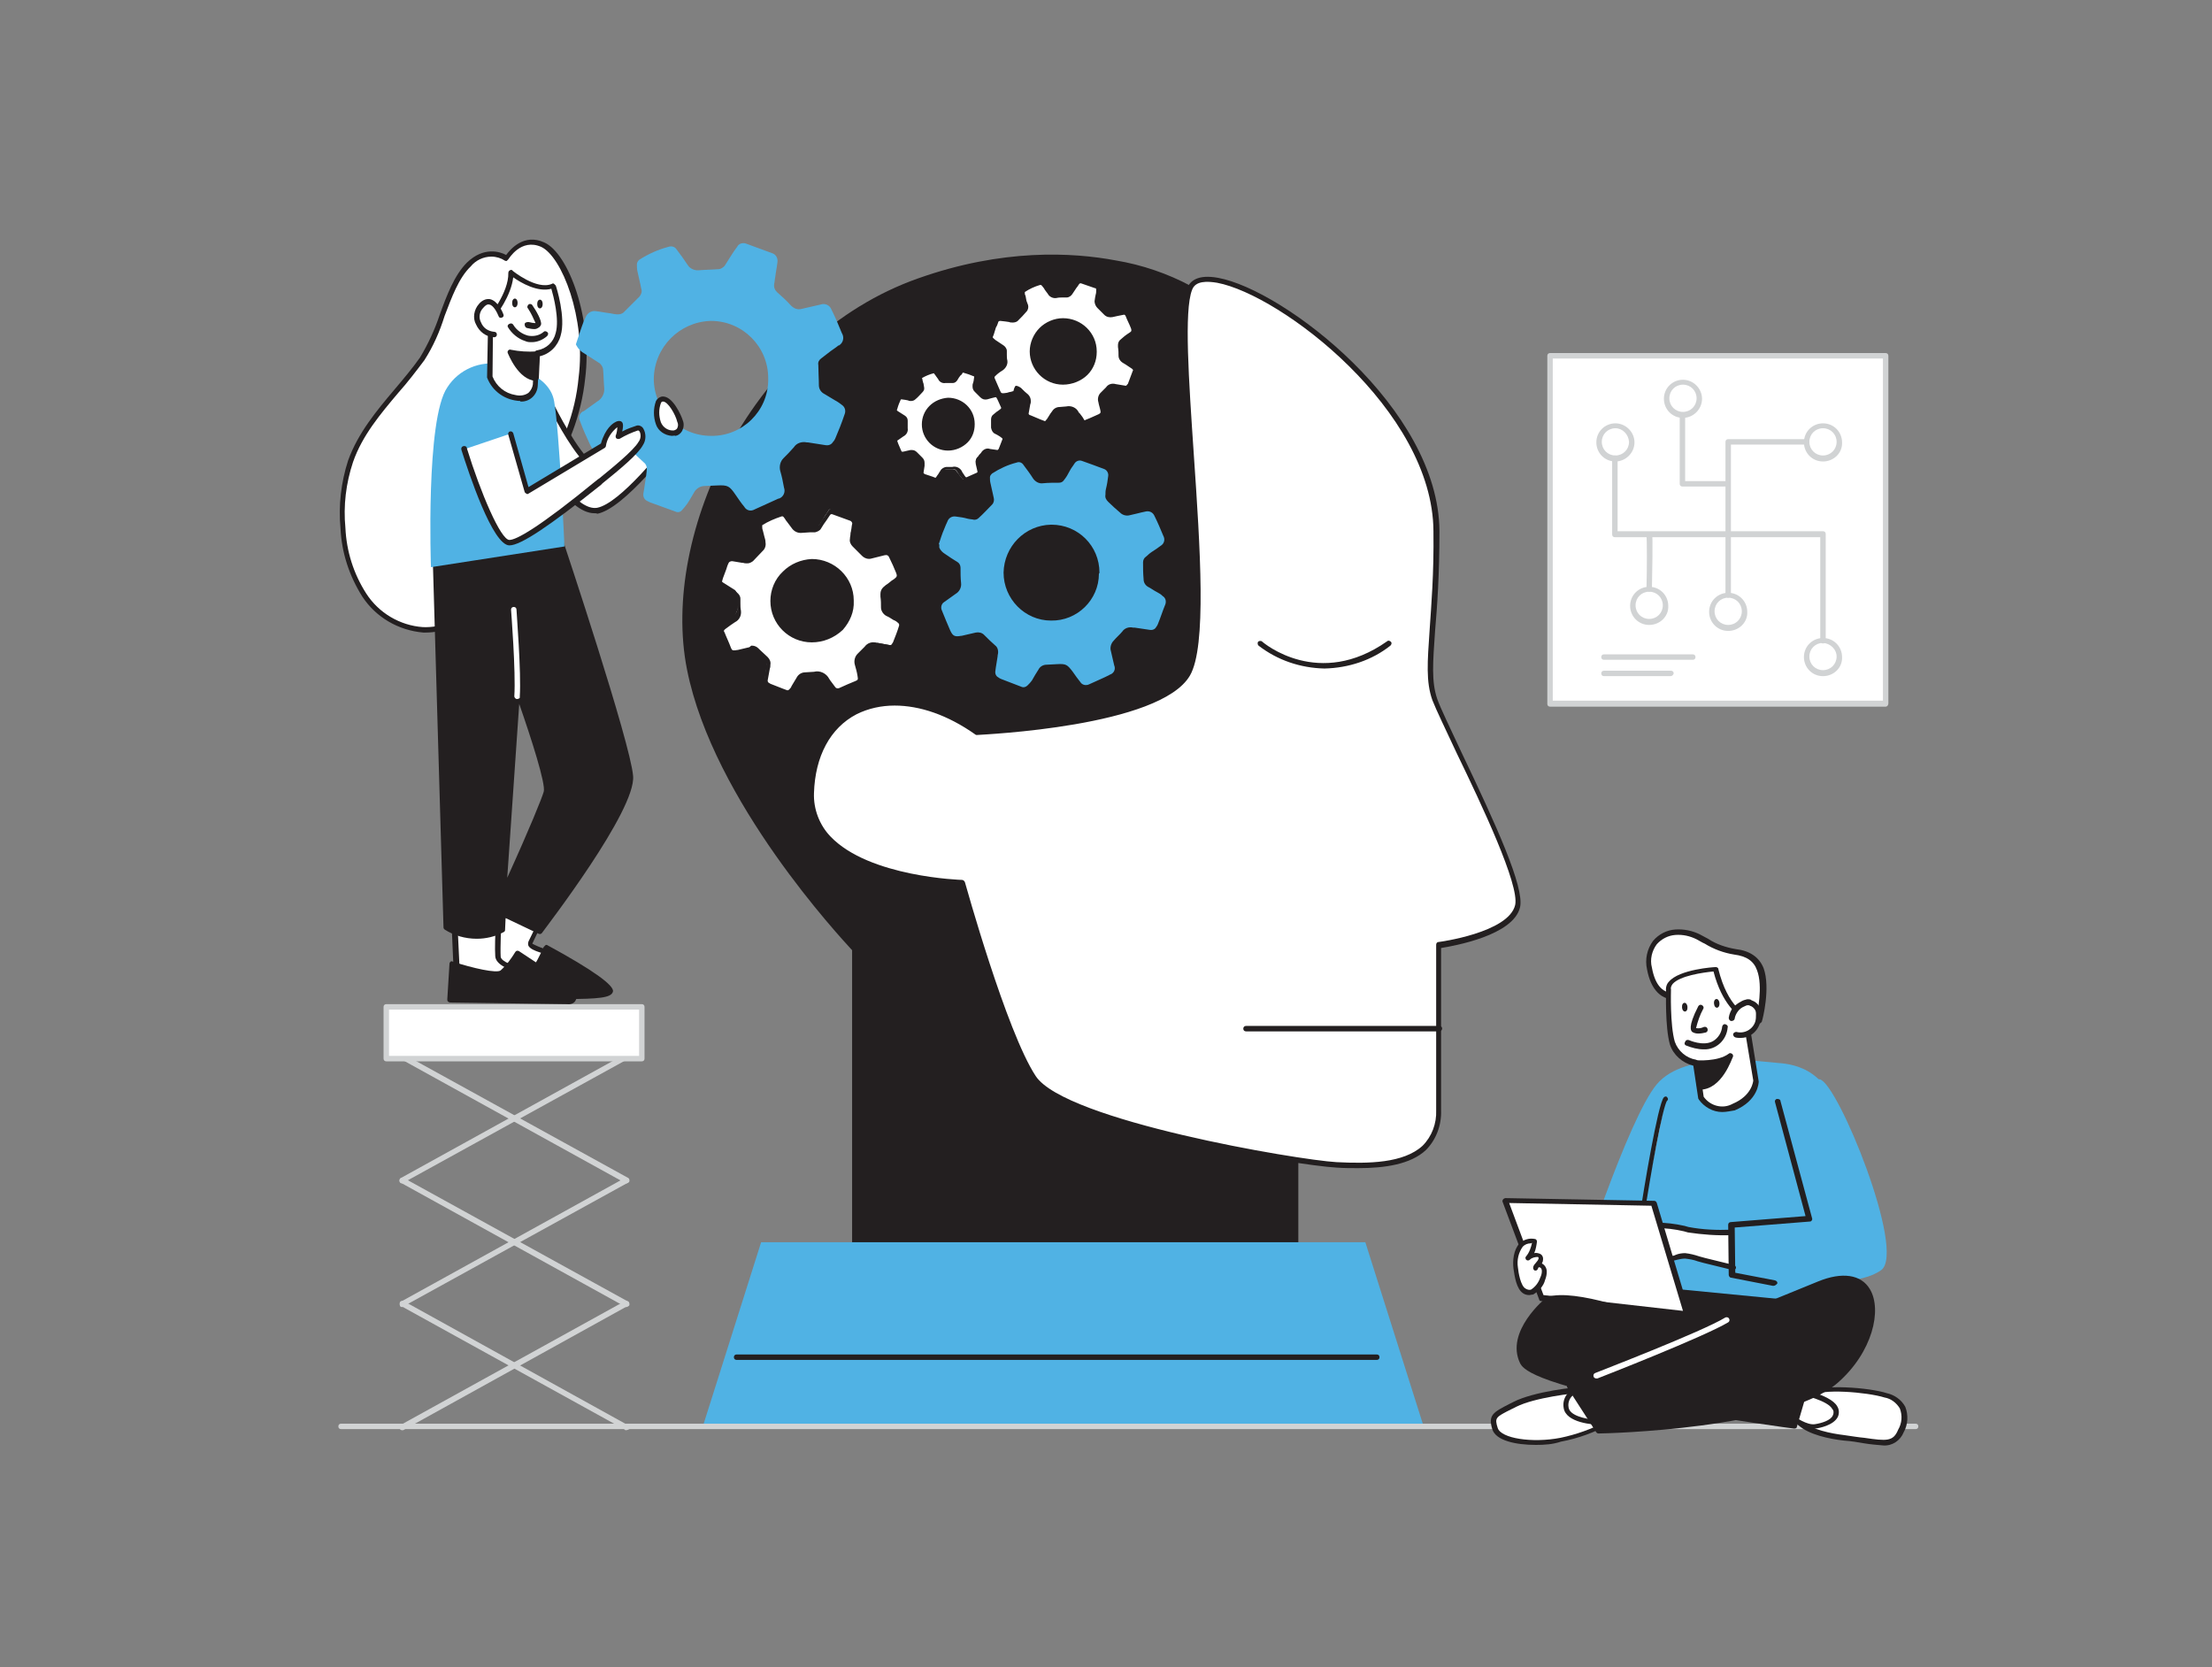 <?xml version="1.0" encoding="utf-8"?>
<!-- Generator: Adobe Illustrator 25.1.0, SVG Export Plug-In . SVG Version: 6.00 Build 0)  -->
<svg version="1.1" id="Layer_1" xmlns="http://www.w3.org/2000/svg" xmlns:xlink="http://www.w3.org/1999/xlink" x="0px" y="0px"
	 viewBox="0 0 406 306" style="enable-background:new 0 0 406 306;" xml:space="preserve">
<rect x="0" y="0" width="406" height="306" fill="#808080" stroke="none"/>
<style type="text/css">
	.st0{fill:#231F20;}
	.st1{fill:#FFFFFF;}
	.st2{fill:#50B2E4;}
	.st3{fill:none;}
	.st4{fill:#D1D3D4;}
</style>
<g id="_93_artificial_intelligence">
	<path class="st0" d="M218.4,52.9c0,0-19.8-11.8-49.7-1.3s-47.2,45.9-42.1,71.2c5.1,25.3,30.3,51.4,30.3,51.4v70.7h80.9V79.8
		L218.4,52.9z"/>
	<path class="st0" d="M237.8,245.4h-80.9c-0.3,0-0.5-0.2-0.5-0.5v-70.5c-2-2.2-25.5-27.3-30.3-51.5c-5-25.1,12.1-61.1,42.4-71.8
		c15.5-5.5,28.3-4.8,36.3-3.3c4.8,0.8,9.5,2.4,13.8,4.7c0.1,0,0.1,0.1,0.2,0.1l19.4,26.9c0.1,0.1,0.1,0.2,0.1,0.3v165
		C238.3,245.2,238.1,245.4,237.8,245.4z M157.5,244.4h79.9V80l-19.2-26.7c-4.2-2.2-8.7-3.7-13.4-4.5c-7.8-1.5-20.4-2.1-35.7,3.3
		c-29.9,10.6-46.7,46-41.8,70.6c5,24.8,29.9,50.9,30.2,51.1c0.1,0.1,0.1,0.2,0.1,0.4L157.5,244.4z"/>
	<path class="st1" d="M263.8,97.4c0.1,18.4-2.4,25-0.3,30.9c2.1,5.9,16.4,32.4,15.2,37.9c-1.3,5.5-14.5,7.1-14.5,7.1v30.3
		c0,10.5-11.2,10.5-18.8,10.1c-7.6-0.4-50.1-7.6-55.6-16c-5.5-8.4-13.1-35.8-13.1-35.8s-28.2-0.7-27.8-16.4s14.3-22,30.3-11.4
		c0,0,33.3-1.3,38.7-10.5c5.5-9.3-2.9-61.9,0.4-70.7C221.8,44.1,263.6,69.9,263.8,97.4z"/>
	<path class="st0" d="M249.3,214.4c-1.3,0-2.7,0-4-0.1c-7.4-0.4-50.3-7.5-56-16.2c-5.2-8-12.1-32.2-13-35.5
		c-2.6-0.1-17.7-1-24.6-8.3c-2.2-2.3-3.5-5.4-3.3-8.6c0.2-7.1,3.2-12.7,8.3-15.4c6.1-3.2,14.4-1.9,22.6,3.5
		c2.5-0.1,33.1-1.7,38.2-10.3c3-5,1.7-23.7,0.6-40.2c-0.9-14.2-1.8-26.4-0.2-30.4c0.5-1.3,1.9-2.6,5.7-1.9
		c12,2.2,40.5,23.9,40.6,46.5l0,0c0,8-0.4,13.7-0.8,18.3c-0.4,5.8-0.7,9.3,0.4,12.5c0.6,1.7,2.4,5.4,4.4,9.7
		c6.4,13.4,11.6,24.8,10.8,28.5c-1.2,5.2-12.1,7.1-14.5,7.5v29.8c0.1,2.7-0.9,5.4-2.8,7.3C258.9,213.7,254.2,214.4,249.3,214.4z
		 M164.2,129.5c-2.4,0-4.8,0.5-7,1.6c-4.8,2.5-7.6,7.7-7.8,14.5c-0.1,2.9,1,5.8,3,7.9c7.1,7.5,24.1,8,24.2,8c0.2,0,0.4,0.2,0.5,0.4
		c0.1,0.3,7.6,27.4,13,35.6c5.4,8.2,48.1,15.4,55.2,15.8c5.9,0.3,12.3,0.2,15.8-3c1.7-1.7,2.6-4.1,2.5-6.5v-30.4
		c0-0.3,0.2-0.5,0.4-0.5c0.1,0,12.9-1.7,14.1-6.8c0.8-3.7-6.1-18.3-10.7-27.8c-2.1-4.5-3.8-8-4.5-9.8c-1.2-3.4-0.9-7-0.5-12.9
		c0.3-4.5,0.8-10.2,0.7-18.1l0,0c-0.1-22.2-28-43.4-39.7-45.6c-1.8-0.3-4-0.4-4.6,1.3c-1.5,3.8-0.6,16.6,0.3,30
		c1.2,17.5,2.4,35.5-0.7,40.8c-5.5,9.4-37.8,10.8-39.1,10.9c-0.1,0-0.2,0-0.3-0.1C173.9,131.2,168.8,129.5,164.2,129.5z"/>
	<path class="st0" d="M264.2,189.3h-35.5c-0.3,0-0.5-0.2-0.5-0.5c0-0.3,0.2-0.5,0.5-0.5h35.5c0.3,0,0.5,0.2,0.5,0.5
		C264.7,189,264.5,189.3,264.2,189.3z"/>
	<path class="st0" d="M243.1,122.7c-4.4-0.1-8.6-1.5-12.1-4.2c-0.2-0.2-0.2-0.5-0.1-0.7c0,0,0,0,0,0c0.2-0.2,0.5-0.2,0.7-0.1
		c0.4,0.4,10.5,8.8,23,0c0.2-0.2,0.5-0.1,0.7,0.1c0.2,0.2,0.1,0.5-0.1,0.7l0,0C251.8,121.2,247.5,122.6,243.1,122.7z"/>
	<polygon class="st2" points="261.3,261.8 129,261.8 139.7,228 250.6,228 	"/>
	<path class="st0" d="M252.7,249.6H135.2c-0.3,0-0.5-0.2-0.5-0.5c0-0.3,0.2-0.5,0.5-0.5h117.5c0.3,0,0.5,0.2,0.5,0.5
		C253.2,249.4,253,249.6,252.7,249.6z"/>
	<path class="st2" d="M172.3,99.9c0.3-0.9,0.6-1.9,1-2.8c0.2-0.5,0.4-1,0.6-1.4c0.2-0.6,0.8-1,1.5-0.9c0.8,0.1,1.5,0.2,2.2,0.4
		c0.4,0.1,0.8,0.1,1.2,0.2c0.3,0,0.6-0.1,0.8-0.3c0.9-0.8,1.7-1.7,2.5-2.5c0.3-0.3,0.4-0.8,0.3-1.2c-0.2-0.9-0.4-1.8-0.6-2.7
		c-0.1-0.4-0.1-0.7-0.1-1.1c0-0.3,0.2-0.5,0.4-0.7c1.4-0.9,2.9-1.6,4.5-2c0.5-0.2,1,0,1.3,0.5c0.6,0.8,1.2,1.6,1.7,2.4
		c0.4,0.6,1.1,1,1.8,0.9c1-0.1,2-0.1,3-0.1c0.4,0,0.7-0.2,0.9-0.5c0.4-0.5,0.7-1,1-1.6c0.3-0.6,0.6-0.9,0.9-1.4
		c0.3-0.5,0.9-0.7,1.4-0.5c1.4,0.5,2.8,1,4.1,1.5c0.5,0.2,0.8,0.8,0.7,1.3c-0.1,0.8-0.2,1.5-0.4,2.3c-0.1,0.4-0.1,0.7-0.1,1.1
		c-0.1,0.5,0.1,0.9,0.5,1.3c0.7,0.7,1.5,1.4,2.2,2c0.4,0.4,1,0.6,1.6,0.5c1-0.2,2-0.5,3-0.7c0.7-0.2,1.4,0.1,1.7,0.8
		c0.6,1.2,1.1,2.4,1.6,3.6c0.4,0.7,0.2,1.5-0.5,1.9c0,0,0,0,0,0c-0.5,0.4-1,0.7-1.6,1.1s-0.7,0.6-1.1,0.9c-0.3,0.2-0.5,0.6-0.5,1
		c0,1,0,2,0.1,3.1c0,0.6,0.3,1.1,0.8,1.4c0.6,0.3,1.1,0.7,1.7,1c0.4,0.2,0.7,0.4,1,0.7c0.5,0.3,0.7,0.9,0.5,1.5
		c-0.5,1.2-0.9,2.5-1.4,3.7c-0.1,0.2-0.2,0.4-0.3,0.5c-0.2,0.4-0.7,0.6-1.2,0.5l-2.7-0.4H208c-0.8-0.2-1.6,0.1-2,0.7
		c-0.5,0.6-1.1,1.1-1.6,1.7c-0.5,0.5-0.7,1.3-0.5,1.9c0.2,0.9,0.4,1.7,0.6,2.6c0.3,0.7,0,1.4-0.7,1.7c-0.1,0-0.1,0-0.2,0.1
		c-1.2,0.6-2.4,1.1-3.7,1.7c-0.6,0.3-1.3,0.1-1.6-0.4c-0.5-0.6-0.9-1.2-1.4-1.9c-1-1.3-1.2-1.5-2.9-1.4l-1.9,0.1
		c-0.6,0-1.2,0.3-1.5,0.9c-0.4,0.6-0.8,1.3-1.2,2c-0.2,0.3-0.5,0.6-0.8,0.9c-0.3,0.3-0.7,0.4-1,0.3l-3.9-1.5
		c-0.2-0.1-0.4-0.2-0.5-0.3c-0.4-0.2-0.6-0.7-0.5-1.2c0.1-0.9,0.3-1.8,0.4-2.6c0-0.3,0.1-0.5,0.1-0.8c0-0.4-0.1-0.9-0.5-1.2
		c-0.7-0.6-1.4-1.3-2.1-2c-0.4-0.4-1-0.5-1.5-0.4c-0.9,0.2-1.7,0.4-2.6,0.6h-0.1c-1.1,0.2-1.5,0.1-2-1c-0.5-1.1-1-2.4-1.5-3.6
		c-0.3-0.6-0.1-1.3,0.4-1.6c0,0,0,0,0,0c0.7-0.5,1.4-1,2.1-1.5c0.7-0.4,1.1-1.2,1-2c-0.1-0.9-0.1-1.9-0.1-2.8c0-0.4-0.2-0.8-0.5-1
		c-0.8-0.5-1.6-1-2.3-1.5c-0.5-0.3-0.9-0.7-1.1-1.2V99.9z M201.8,105.1c0-4.9-3.9-8.8-8.8-8.8c0,0-0.1,0-0.1,0
		c-4.8,0.1-8.6,4-8.7,8.8c0,4.8,3.9,8.8,8.7,8.8c4.8,0.1,8.8-3.8,8.8-8.6C201.8,105.2,201.8,105.1,201.8,105.1z"/>
	<path class="st1" d="M132.1,106.1c0.3-0.8,0.5-1.5,0.8-2.3c0.1-0.4,0.3-0.8,0.4-1.2c0.2-0.5,0.7-0.8,1.2-0.7
		c0.6,0.1,1.2,0.2,1.8,0.3c0.3,0.1,0.7,0.1,1,0.1c0.2,0,0.5-0.1,0.7-0.2c0.7-0.7,1.4-1.4,2-2c0.2-0.3,0.3-0.6,0.2-1
		c-0.2-0.7-0.3-1.5-0.5-2.2c-0.1-0.3-0.1-0.6-0.1-0.9c0-0.2,0.1-0.4,0.3-0.6c1.1-0.7,2.4-1.3,3.7-1.7c0.4-0.1,0.8,0,1,0.4
		c0.5,0.6,1,1.3,1.4,1.9c0.3,0.5,0.9,0.8,1.4,0.7c0.8-0.1,1.6-0.1,2.4-0.1c0.3,0,0.6-0.2,0.7-0.4l0.8-1.3c0.2-0.4,0.5-0.7,0.7-1.1
		c0.2-0.4,0.7-0.5,1.1-0.4c1.1,0.4,2.2,0.8,3.3,1.2c0.4,0.2,0.7,0.6,0.6,1.1c-0.1,0.6-0.2,1.2-0.3,1.8c-0.1,0.3-0.1,0.6-0.1,0.9
		c0,0.4,0.1,0.8,0.4,1c0.6,0.6,1.2,1.1,1.8,1.7c0.3,0.4,0.8,0.5,1.3,0.4c0.8-0.2,1.6-0.4,2.4-0.5c0.5-0.2,1.1,0.1,1.3,0.6
		c0.5,1,0.9,1.9,1.3,2.9c0.3,0.5,0.2,1.2-0.4,1.6c0,0,0,0,0,0c-0.4,0.3-0.9,0.6-1.3,0.9c-0.4,0.3-0.6,0.5-0.9,0.7
		c-0.2,0.2-0.4,0.5-0.4,0.8c0,0.8,0,1.7,0.1,2.5c0,0.5,0.3,0.9,0.7,1.1c0.5,0.3,0.9,0.5,1.4,0.8c0.3,0.2,0.6,0.3,0.8,0.5
		c0.4,0.3,0.5,0.8,0.4,1.2c-0.4,1-0.7,2-1.1,3c-0.1,0.2-0.1,0.3-0.2,0.4c-0.2,0.3-0.6,0.5-0.9,0.4l-2.2-0.4c-0.1,0-0.1,0-0.2,0
		c-0.6-0.2-1.3,0.1-1.7,0.6c-0.4,0.5-0.9,0.9-1.3,1.4c-0.4,0.4-0.6,1-0.4,1.6c0.2,0.7,0.4,1.4,0.5,2.1c0.2,0.5,0,1.1-0.5,1.3
		c-0.1,0-0.1,0-0.2,0.1c-1,0.5-2,0.9-3,1.3c-0.5,0.2-1,0.1-1.3-0.3c-0.4-0.5-0.7-1-1.1-1.5c-0.8-1.1-1-1.2-2.3-1.1l-1.6,0.1
		c-0.5,0-1,0.3-1.2,0.7c-0.3,0.5-0.6,1-1,1.6c-0.2,0.3-0.4,0.5-0.6,0.8c-0.2,0.2-0.5,0.3-0.8,0.2l-3.2-1.2c-0.1-0.1-0.3-0.1-0.4-0.2
		c-0.3-0.2-0.5-0.6-0.4-0.9c0.1-0.7,0.2-1.4,0.3-2.2c0-0.2,0.1-0.4,0.1-0.7c0.1-0.4-0.1-0.8-0.4-1c-0.6-0.5-1.1-1-1.7-1.6
		c-0.3-0.3-0.8-0.4-1.2-0.3l-2.1,0.5h-0.1c-0.9,0.2-1.2,0-1.6-0.8c-0.4-0.8-0.9-1.9-1.2-2.9c-0.3-0.4-0.1-1,0.3-1.3c0,0,0,0,0,0
		c0.6-0.4,1.1-0.9,1.7-1.2c0.6-0.3,0.9-1,0.9-1.7c-0.1-0.8-0.1-1.5-0.1-2.3c0-0.3-0.2-0.6-0.4-0.8l-1.9-1.2c-0.4-0.2-0.8-0.6-1-1
		L132.1,106.1z M156.1,110.3c0-3.9-3.1-7.1-7-7.2c-0.1,0-0.1,0-0.2,0c-3.9,0.1-7.1,3.3-7.1,7.2c0,3.9,3.2,7.1,7.1,7.1
		c3.9,0.1,7.1-3.1,7.2-7C156.1,110.3,156.1,110.3,156.1,110.3z"/>
	<path class="st0" d="M144.9,127.6c-0.2,0-0.3,0-0.4-0.1l-0.8-0.3l-2.3-0.9c-0.2-0.1-0.3-0.1-0.4-0.2c-0.5-0.3-0.8-0.9-0.7-1.5
		l0.3-2.1c0-0.2,0-0.4,0.1-0.6c0-0.2,0-0.4-0.2-0.6l-1.5-1.4l-0.2-0.2c-0.2-0.2-0.5-0.3-0.8-0.2l-1.5,0.3l-0.6,0.1h-0.1
		c-0.9,0.3-1.8-0.1-2.1-1c0,0,0-0.1,0-0.1c-0.5-1-0.9-2.1-1.3-2.9c-0.4-0.7-0.1-1.5,0.5-1.9c0.7-0.5,1.2-0.9,1.8-1.2
		c0.4-0.2,0.7-0.7,0.6-1.2c0-0.5-0.1-1-0.1-1.4v-0.8c0-0.2-0.1-0.3-0.2-0.4l-0.8-0.5c-0.4-0.2-0.8-0.5-1.1-0.7
		c-0.5-0.3-1-0.7-1.2-1.3c0-0.1,0-0.1,0-0.2V106c0-0.1,0-0.1,0-0.2l0.2-0.6c0.2-0.5,0.4-1.1,0.6-1.6c0.2-0.5,0.3-0.8,0.5-1.2
		c0.3-0.7,1-1.1,1.7-1c0.4,0,0.8,0.1,1.2,0.2l0.6,0.1h0.2c0.2,0,0.4,0.1,0.6,0.1c0.1,0,0.2,0,0.3-0.1c0.7-0.7,1.4-1.4,2-2
		c0.1-0.1,0.1-0.3,0.1-0.5l-0.2-1c-0.1-0.4-0.2-0.8-0.3-1.2c-0.1-0.3-0.1-0.7-0.1-1c0-0.4,0.2-0.7,0.5-0.9c1.2-0.8,2.4-1.3,3.8-1.7
		c0.6-0.2,1.2,0,1.6,0.6l0.5,0.7c0.3,0.4,0.6,0.8,0.9,1.3c0.2,0.4,0.6,0.6,1,0.5c0.5,0,1-0.1,1.6-0.1h0.9c0.1,0,0.3-0.1,0.3-0.2
		c0.2-0.2,0.3-0.5,0.5-0.8l0.5-0.7c0.2-0.3,0.4-0.6,0.6-0.9c0.4-0.6,1.1-0.8,1.7-0.6c1.1,0.4,2.2,0.8,3.4,1.2c0.6,0.3,1,0.9,0.9,1.6
		c0,0.4-0.1,0.8-0.2,1.3c0,0.2-0.1,0.4-0.1,0.6c0,0.2-0.1,0.6-0.1,0.8c0,0.2,0.1,0.5,0.2,0.6l0.4,0.4c0.5,0.4,0.9,0.9,1.3,1.3
		c0.2,0.2,0.5,0.3,0.8,0.2l1.1-0.3c0.4-0.1,0.8-0.2,1.2-0.3c0.8-0.2,1.6,0.2,1.9,0.9c0.5,1,0.9,1.9,1.3,2.9c0.4,0.8,0.2,1.7-0.6,2.2
		c-0.2,0.2-0.5,0.4-0.8,0.6l-0.5,0.4c-0.3,0.2-0.6,0.4-0.9,0.7c-0.1,0.1-0.2,0.3-0.2,0.4v0.5c0,0.6,0,1.3,0.1,2
		c0,0.3,0.2,0.6,0.4,0.7l0.6,0.3l0.8,0.5c0.3,0.2,0.6,0.4,0.9,0.6c0.6,0.4,0.8,1.1,0.5,1.8c-0.4,1-0.7,2-1.1,3
		c-0.1,0.2-0.2,0.3-0.3,0.5c-0.3,0.5-0.9,0.8-1.5,0.7l-2.2-0.4h-0.2c-0.4-0.1-0.9,0-1.2,0.4c-0.3,0.3-0.6,0.7-0.9,1l-0.4,0.4
		c-0.3,0.3-0.4,0.7-0.3,1.1c0.2,0.7,0.4,1.4,0.5,2.1c0.3,0.8-0.1,1.7-0.9,2c0,0,0,0,0,0c-0.9,0.4-1.9,0.9-3,1.3
		c-0.7,0.3-1.5,0.1-1.9-0.5c-0.3-0.4-0.6-0.8-0.9-1.3l-0.2-0.3c-0.7-1-0.7-1-1.9-0.9l-1.6,0.1c-0.3,0-0.7,0.2-0.8,0.5l-0.3,0.5
		c-0.2,0.4-0.4,0.7-0.6,1.1c-0.2,0.3-0.4,0.6-0.7,0.8C145.6,127.5,145.2,127.6,144.9,127.6z M138,118.5c0.5,0,0.9,0.2,1.2,0.5
		l0.2,0.2c0.5,0.5,1,0.9,1.5,1.4c0.4,0.4,0.6,0.9,0.5,1.4c0,0.2,0,0.5-0.1,0.7l-0.4,2.2c0,0.2,0.1,0.4,0.2,0.4
		c0.1,0.1,0.2,0.1,0.3,0.2l2.3,0.9l0.8,0.3c0.1,0,0.1,0,0.3-0.1c0.2-0.2,0.4-0.4,0.5-0.7c0.2-0.3,0.4-0.7,0.6-1l0.3-0.5
		c0.3-0.6,0.9-1,1.6-1l1.6-0.1c1.1-0.3,2.3,0.3,2.8,1.3l0.2,0.3c0.3,0.4,0.6,0.8,0.9,1.2c0.1,0.2,0.4,0.3,0.7,0.2c0,0,0,0,0,0
		c1.1-0.5,2-0.9,3-1.3c0.5-0.2,0.5-0.3,0.4-0.9c-0.1-0.7-0.3-1.4-0.5-2.1c-0.2-0.7,0-1.5,0.5-2l0.4-0.4c0.3-0.3,0.6-0.6,0.9-0.9
		c0.5-0.7,1.4-1,2.2-0.7h0.2l2.2,0.4c0.2,0,0.3,0,0.4-0.2c0.1-0.1,0.1-0.2,0.2-0.3c0.4-1,0.8-2,1.1-3c0.1-0.2,0-0.5-0.2-0.6
		c-0.2-0.2-0.5-0.4-0.8-0.5l-0.8-0.5l-0.6-0.3c-0.5-0.3-0.9-0.9-0.9-1.5c0-0.7,0-1.3-0.1-2v-0.5c0-0.5,0.2-0.9,0.5-1.2
		c0.3-0.3,0.6-0.5,0.9-0.7l0.5-0.4c0.2-0.2,0.5-0.3,0.7-0.5c0.4-0.3,0.5-0.5,0.3-1c-0.4-1-0.8-1.9-1.3-2.9c-0.1-0.3-0.4-0.5-0.7-0.4
		c0,0,0,0-0.1,0l-1.2,0.3l-1.2,0.3c-0.6,0.2-1.3,0-1.8-0.5c-0.4-0.4-0.9-0.9-1.3-1.3l-0.4-0.4c-0.4-0.4-0.6-0.9-0.5-1.4
		c0-0.3,0.1-0.6,0.1-0.9s0.1-0.4,0.1-0.6c0.1-0.4,0.1-0.8,0.2-1.2c0.1-0.2-0.1-0.5-0.3-0.6c-1.1-0.4-2.2-0.8-3.3-1.2
		c-0.2-0.1-0.4,0-0.5,0.2c-0.2,0.3-0.4,0.6-0.6,0.9l-0.5,0.7l-0.5,0.8c-0.2,0.4-0.7,0.6-1.1,0.7h-0.9l-1.5,0.1
		c-0.8,0.1-1.5-0.3-1.9-0.9c-0.3-0.4-0.6-0.8-0.9-1.2c-0.2-0.2-0.3-0.5-0.5-0.7c-0.1-0.2-0.3-0.3-0.5-0.2c-1.2,0.4-2.4,0.9-3.5,1.6
		c0,0.1,0,0.1,0,0.2c0,0.2,0,0.5,0.1,0.7c0.1,0.4,0.2,0.8,0.3,1.2c0.1,0.4,0.2,0.6,0.2,1c0.1,0.5,0,1-0.3,1.4
		c-0.6,0.6-1.3,1.4-2,2.1c-0.3,0.2-0.6,0.4-1,0.4c-0.3,0-0.6,0-0.8-0.1h-0.2l-0.6-0.1l-1.2-0.2c-0.3,0-0.6,0.1-0.7,0.4
		c-0.2,0.4-0.3,0.8-0.4,1.1c-0.2,0.5-0.4,1.1-0.6,1.6l-0.2,0.7c0.2,0.3,0.4,0.5,0.8,0.7l1.1,0.7l0.8,0.5c0.4,0.3,0.7,0.7,0.7,1.2
		v0.8c0,0.5,0,0.9,0.1,1.4c0.1,0.9-0.3,1.7-1.1,2.1c-0.5,0.3-1,0.7-1.7,1.2c-0.4,0.3-0.4,0.4-0.2,0.7c0.3,0.8,0.8,1.8,1.2,2.9
		c0.3,0.6,0.4,0.6,1.1,0.5l0.7-0.2c0.5-0.1,1-0.2,1.5-0.4C137.8,118.5,137.9,118.5,138,118.5z M149,117.9L149,117.9
		c-4.2,0-7.6-3.4-7.6-7.6c0-2,0.8-4,2.3-5.4c1.4-1.4,3.3-2.2,5.3-2.3l0,0c4.2,0,7.7,3.4,7.7,7.6c0,0,0,0.1,0,0.1
		c0.1,2-0.7,3.8-2,5.3C153.1,117.1,151.1,117.9,149,117.9L149,117.9z M148.9,103.6c-1.7,0.1-3.4,0.8-4.6,2c-2.6,2.6-2.6,6.7,0,9.3
		c1.2,1.2,2.9,2,4.7,2l0,0c1.8,0,3.6-0.7,4.9-2c1.2-1.2,1.8-2.8,1.8-4.5l0,0c0-3.7-3-6.6-6.6-6.7c0,0-0.1,0-0.1,0L148.9,103.6z"/>
	<path class="st1" d="M163.7,75.2c0.2-0.5,0.3-0.9,0.5-1.4l0.3-0.7c0.1-0.3,0.4-0.5,0.7-0.4c0.4,0,0.7,0.1,1.1,0.2
		c0.2,0,0.4,0.1,0.6,0.1c0.2,0,0.3-0.1,0.4-0.1c0.4-0.4,0.8-0.8,1.2-1.2c0.1-0.2,0.2-0.4,0.1-0.6c-0.1-0.5-0.2-0.9-0.3-1.3
		c0-0.2,0-0.4,0-0.5c0-0.1,0-0.3,0.1-0.4c0.7-0.4,1.4-0.8,2.2-1c0.2-0.1,0.5,0,0.6,0.2c0.3,0.4,0.6,0.8,0.9,1.2
		c0.2,0.3,0.5,0.5,0.9,0.4c0.5,0,1,0,1.5-0.1c0.2,0,0.4-0.1,0.4-0.3l0.5-0.8c0.2-0.2,0.3-0.5,0.5-0.7c0.1-0.2,0.4-0.3,0.7-0.2
		c0.7,0.2,1.4,0.5,2,0.7c0.3,0.1,0.4,0.4,0.4,0.7c0,0.4-0.1,0.8-0.2,1.1c0,0.2-0.1,0.4-0.1,0.5c0,0.2,0.1,0.5,0.2,0.6
		c0.4,0.3,0.7,0.7,1.1,1c0.2,0.2,0.5,0.3,0.8,0.2l1.5-0.3c0.3-0.1,0.7,0,0.8,0.4c0,0,0,0,0,0c0.3,0.6,0.5,1.2,0.8,1.8
		c0.2,0.3,0.2,0.7-0.1,1c0,0-0.1,0-0.1,0.1c-0.3,0.2-0.5,0.4-0.8,0.6c-0.3,0.2-0.4,0.3-0.5,0.4c-0.2,0.1-0.2,0.3-0.2,0.5
		c0,0.5,0,1,0,1.5c0,0.3,0.2,0.5,0.4,0.7c0.3,0.2,0.6,0.3,0.8,0.5c0.2,0.1,0.3,0.2,0.5,0.3c0.2,0.2,0.3,0.5,0.2,0.7
		c-0.2,0.6-0.4,1.2-0.7,1.8c0,0.1-0.1,0.2-0.2,0.3c-0.1,0.2-0.3,0.3-0.6,0.3l-1.3-0.2h-0.1c-0.4-0.1-0.8,0-1,0.4
		c-0.3,0.3-0.5,0.6-0.8,0.8c-0.3,0.3-0.4,0.7-0.2,1c0.1,0.4,0.2,0.9,0.3,1.3c0.1,0.3,0,0.7-0.3,0.8c0,0-0.1,0-0.1,0
		c-0.6,0.3-1.2,0.6-1.8,0.8c-0.3,0.2-0.6,0.1-0.8-0.2c-0.2-0.3-0.5-0.6-0.7-0.9c-0.5-0.7-0.6-0.7-1.4-0.7l-0.8,0
		c-0.3,0-0.6,0.2-0.8,0.4c-0.2,0.3-0.4,0.6-0.6,1c-0.1,0.2-0.2,0.3-0.4,0.5c-0.1,0.1-0.3,0.2-0.5,0.1l-1.9-0.7
		c-0.1,0-0.2-0.1-0.3-0.1c-0.2-0.1-0.3-0.3-0.3-0.6c0.1-0.4,0.2-0.9,0.2-1.3c0-0.1,0-0.3,0-0.4c0-0.2-0.1-0.4-0.2-0.6l-1-1
		c-0.2-0.2-0.5-0.3-0.8-0.2l-1.3,0.3l0,0c-0.6,0.1-0.8,0-1-0.5c-0.3-0.5-0.5-1.2-0.8-1.8c-0.2-0.3-0.1-0.6,0.2-0.8c0,0,0,0,0,0
		c0.3-0.3,0.7-0.5,1-0.8c0.4-0.2,0.6-0.6,0.5-1c0-0.5,0-0.9-0.1-1.4c0-0.2-0.1-0.4-0.3-0.5l-1.1-0.7c-0.3-0.1-0.5-0.3-0.6-0.6
		L163.7,75.2z M178.3,77.8c0-2.4-1.9-4.3-4.3-4.4c0,0,0,0-0.1,0c-2.4,0.1-4.3,2-4.3,4.4c0,2.4,1.9,4.3,4.3,4.3
		c2.4,0,4.3-1.9,4.4-4.2C178.3,77.9,178.3,77.8,178.3,77.8z"/>
	<path class="st0" d="M171.5,88.6c-0.1,0-0.2,0-0.3-0.1l-0.5-0.2l-1.5-0.5c-0.1,0-0.2-0.1-0.3-0.2c-0.4-0.2-0.6-0.7-0.5-1.1l0.2-1.3
		c0-0.1,0-0.2,0-0.3c0-0.1,0-0.2,0-0.2l-0.9-0.9l-0.1-0.1c-0.1-0.1-0.2-0.1-0.3-0.1l-0.9,0.2l-0.4,0.1c-0.9,0.2-1.3,0-1.6-0.8
		c-0.3-0.8-0.5-1.2-0.8-1.8c-0.3-0.5-0.1-1.1,0.4-1.4c0.4-0.3,0.7-0.5,1.1-0.8c0.2-0.1,0.3-0.3,0.3-0.5c0-0.3,0-0.6,0-0.9v-0.5
		l-0.5-0.4l-0.7-0.4c-0.4-0.2-0.7-0.5-0.8-0.9c0-0.1,0-0.1,0-0.2v-0.2c0-0.1,0-0.1,0-0.2l0.2-0.4l0.3-0.9c0.1-0.2,0.2-0.5,0.3-0.7
		c0.2-0.5,0.7-0.8,1.3-0.8l0.8,0.1l0.5,0.1c0.1,0,0.2,0,0.3,0h0.1c0.4-0.4,0.8-0.8,1.2-1.2c0,0,0,0,0-0.1l-0.1-0.6
		c-0.1-0.3-0.1-0.5-0.2-0.8c-0.1-0.2-0.1-0.5-0.1-0.7c0-0.3,0.2-0.6,0.4-0.7c0.7-0.5,1.5-0.8,2.4-1.1c0.4-0.1,0.9,0,1.2,0.4l0.3,0.4
		c0.2,0.3,0.4,0.5,0.6,0.8c0.1,0.2,0.2,0.2,0.4,0.2c0.3,0,0.6,0,1,0h0.5c0.1-0.2,0.2-0.3,0.3-0.5l0.3-0.4c0.1-0.2,0.3-0.4,0.4-0.6
		c0.3-0.4,0.8-0.6,1.3-0.4c0.7,0.2,1.4,0.5,2,0.7c0.5,0.2,0.8,0.7,0.7,1.2c0,0.3-0.1,0.5-0.1,0.8l-0.1,0.4c0,0.2-0.1,0.3-0.1,0.5
		c0,0.1,0,0.2,0.1,0.2l0.2,0.2c0.3,0.3,0.6,0.5,0.8,0.8c0.1,0.1,0.2,0.1,0.3,0.1l0.7-0.2l0.8-0.2c0.6-0.2,1.2,0.1,1.4,0.7
		c0.3,0.6,0.6,1.2,0.8,1.8c0.3,0.5,0.1,1.2-0.4,1.6l-0.5,0.3l-0.3,0.2c-0.2,0.1-0.3,0.3-0.5,0.4c0,0-0.1,0.1-0.1,0.1v0.3
		c0,0.4,0,0.8,0,1.2c0,0.1,0.1,0.2,0.2,0.3l0.4,0.2l0.5,0.3c0.2,0.1,0.4,0.2,0.5,0.4c0.4,0.3,0.6,0.8,0.4,1.3
		c-0.2,0.6-0.4,1.2-0.7,1.8c-0.1,0.1-0.1,0.2-0.2,0.3c-0.2,0.4-0.7,0.6-1.1,0.5l-1.3-0.2h-0.1c-0.2-0.1-0.4,0-0.5,0.2
		c-0.2,0.2-0.4,0.4-0.6,0.6l-0.2,0.2c-0.1,0.1-0.2,0.3-0.1,0.5c0.1,0.4,0.2,0.9,0.3,1.3c0.2,0.6-0.1,1.2-0.7,1.4c0,0,0,0,0,0
		c-0.6,0.3-1.2,0.6-1.8,0.8c-0.5,0.3-1.1,0.1-1.4-0.4c-0.2-0.2-0.4-0.5-0.6-0.8l-0.1-0.2c-0.4-0.5-0.4-0.5-1-0.5h-1
		c-0.1,0-0.3,0.1-0.3,0.2l-0.2,0.3l-0.4,0.6c-0.1,0.2-0.3,0.4-0.4,0.5C172,88.4,171.8,88.5,171.5,88.6z M167.4,82.6
		c0.3,0,0.6,0.1,0.9,0.4l0.1,0.1l0.9,0.9c0.3,0.3,0.4,0.6,0.4,1c0,0.2,0,0.3,0,0.5l-0.2,1.3l0.1,0.1l0.1,0.1l1.5,0.5l0.5,0.2
		c0.1-0.1,0.2-0.2,0.3-0.4c0.1-0.1,0.3-0.4,0.4-0.6l0.2-0.3c0.2-0.4,0.7-0.7,1.2-0.7h1c0.7-0.2,1.5,0.2,1.8,0.9l0.1,0.2
		c0.2,0.2,0.3,0.5,0.5,0.7c0.2,0.2,0.1,0.1,0.1,0.1l0,0c0,0,0.1,0,0.1,0c0.6-0.3,1.2-0.5,1.8-0.8c0.1,0,0.1-0.1,0.2-0.1l0,0
		c0-0.1,0-0.1,0-0.2c-0.1-0.4-0.2-0.8-0.3-1.3c-0.1-0.5,0-1.1,0.4-1.4l0.2-0.3c0.2-0.2,0.4-0.4,0.5-0.6c0.4-0.5,1-0.7,1.5-0.5
		l1.4,0.2l0.1-0.1c0,0,0.1-0.1,0.1-0.1c0.2-0.6,0.5-1.2,0.7-1.8c0-0.1,0-0.1-0.1-0.2c-0.1-0.1-0.3-0.2-0.4-0.3l-0.5-0.3l-0.4-0.2
		c-0.4-0.2-0.6-0.6-0.7-1.1c0-0.4,0-0.8,0-1.2v-0.3c0-0.3,0.1-0.7,0.4-0.9c0.2-0.2,0.4-0.3,0.6-0.5l0.3-0.2l0.4-0.3
		c0.2-0.2,0.2-0.2,0.1-0.4c-0.3-0.6-0.5-1.2-0.8-1.7c-0.1-0.1-0.1-0.1-0.2-0.1l-0.8,0.2l-0.7,0.2c-0.5,0.1-0.9,0-1.3-0.4
		c-0.3-0.3-0.5-0.5-0.8-0.8l-0.2-0.2c-0.3-0.3-0.4-0.6-0.4-1c0-0.2,0-0.4,0.1-0.6l0.1-0.4c0-0.2,0.1-0.5,0.1-0.7c0-0.2,0-0.1,0-0.1
		c-0.7-0.3-1.3-0.5-2-0.7h-0.1c-0.1,0.2-0.2,0.4-0.4,0.5l-0.3,0.4c-0.1,0.2-0.2,0.3-0.3,0.5c-0.2,0.3-0.5,0.5-0.8,0.5h-0.5h-0.9
		c-0.5,0.1-1.1-0.2-1.3-0.7l-0.5-0.7l-0.3-0.4c-0.8,0.2-1.5,0.5-2.2,0.9c0.1,0.1,0.1,0.2,0.1,0.3c0.1,0.3,0.1,0.5,0.2,0.7l0.1,0.6
		c0.1,0.4,0,0.7-0.3,1c-0.4,0.4-0.8,0.9-1.3,1.3c-0.2,0.2-0.5,0.3-0.8,0.3c-0.2,0-0.4,0-0.5-0.1l-0.5-0.1c-0.2,0-0.5-0.1-0.7-0.1
		c-0.1,0-0.2,0-0.2,0.1c-0.1,0.2-0.2,0.5-0.3,0.7c-0.1,0.2-0.2,0.6-0.3,0.9l-0.1,0.3c0.1,0.1,0.2,0.2,0.4,0.3l1.1,0.7
		c0.3,0.2,0.5,0.5,0.5,0.9v0.5c0,0.3,0,0.6,0,0.9c0.1,0.6-0.2,1.2-0.8,1.5c-0.3,0.2-0.7,0.5-1,0.7c-0.1,0-0.1,0.1-0.1,0.1
		c0,0,0,0.1,0,0.1c0.2,0.6,0.5,1.2,0.7,1.7c0.1,0.2,0.1,0.2,0.1,0.2l0,0h0.3l0.4-0.1l0.9-0.2C167.2,82.6,167.3,82.6,167.4,82.6
		L167.4,82.6z M174,82.7L174,82.7c-2.7,0-4.8-2.2-4.8-4.8c0-1.3,0.5-2.5,1.4-3.4c0.9-0.9,2.1-1.4,3.4-1.5c2.7,0,4.9,2.1,4.9,4.8
		c0,0,0,0.1,0,0.1c0,1.2-0.4,2.4-1.3,3.3C176.7,82.1,175.4,82.7,174,82.7L174,82.7z M174,74c-1,0-1.9,0.4-2.6,1.2
		c-0.7,0.7-1.1,1.7-1.1,2.7c0,2.1,1.7,3.8,3.8,3.8l0,0c1.1,0,2.1-0.4,2.8-1.2c0.7-0.7,1-1.6,1-2.6l0,0C177.9,75.7,176.2,74,174,74
		C174.1,74,174,74,174,74L174,74z"/>
	<path class="st1" d="M181.8,61.1c0.2-0.6,0.4-1.2,0.6-1.8c0.1-0.3,0.2-0.6,0.4-0.9c0.1-0.4,0.5-0.6,1-0.6c0.5,0,1,0.2,1.4,0.2
		c0.3,0.1,0.5,0.1,0.8,0.1c0.2,0,0.4-0.1,0.5-0.2c0.6-0.5,1.1-1.1,1.6-1.6c0.2-0.2,0.2-0.5,0.2-0.8c-0.1-0.6-0.3-1.2-0.4-1.7
		c-0.1-0.2-0.1-0.5-0.1-0.7c0-0.2,0.1-0.3,0.2-0.4c0.9-0.6,1.9-1,2.9-1.3c0.3-0.1,0.6,0,0.8,0.3c0.4,0.5,0.8,1,1.1,1.5
		c0.2,0.4,0.7,0.6,1.1,0.6c0.6-0.1,1.3-0.1,1.9-0.1c0.2,0,0.5-0.1,0.6-0.3c0.2-0.3,0.4-0.7,0.7-1c0.2-0.3,0.4-0.6,0.6-0.9
		c0.2-0.3,0.6-0.4,0.9-0.3c0.9,0.3,1.8,0.6,2.6,1c0.3,0.1,0.5,0.5,0.5,0.9c-0.1,0.5-0.2,1-0.2,1.5c0,0.2-0.1,0.5-0.1,0.7
		c0,0.3,0.1,0.6,0.3,0.8c0.5,0.4,0.9,0.9,1.4,1.3c0.3,0.3,0.6,0.4,1,0.3l1.9-0.4c0.4-0.1,0.9,0.1,1,0.5c0.4,0.8,0.7,1.5,1,2.3
		c0.3,0.4,0.1,1-0.3,1.3c0,0,0,0,0,0c-0.3,0.3-0.7,0.5-1,0.7c-0.3,0.2-0.5,0.4-0.7,0.6c-0.2,0.2-0.3,0.4-0.3,0.7c0,0.7,0,1.3,0.1,2
		c0,0.4,0.2,0.7,0.5,0.9c0.4,0.2,0.7,0.4,1.1,0.6c0.2,0.1,0.4,0.3,0.6,0.4c0.3,0.2,0.4,0.6,0.3,1c-0.3,0.8-0.6,1.6-0.9,2.4
		c0,0.1-0.1,0.2-0.2,0.3c-0.1,0.3-0.4,0.4-0.7,0.4l-1.7-0.3h-0.1c-0.5-0.1-1,0.1-1.3,0.5c-0.3,0.4-0.7,0.7-1,1.1
		c-0.3,0.3-0.5,0.8-0.3,1.2c0.1,0.6,0.3,1.1,0.4,1.7c0.2,0.4,0,0.9-0.4,1.1c0,0-0.1,0-0.1,0c-0.8,0.4-1.6,0.7-2.4,1
		c-0.4,0.2-0.8,0.1-1-0.3c-0.3-0.4-0.6-0.8-0.9-1.2c-0.6-0.9-0.8-0.9-1.8-0.9l-1.2,0.1c-0.4,0-0.8,0.2-1,0.6
		c-0.3,0.4-0.5,0.8-0.8,1.3c-0.1,0.2-0.3,0.4-0.5,0.6c-0.2,0.2-0.4,0.3-0.7,0.2c-0.8-0.3-1.7-0.6-2.5-0.9c-0.1,0-0.2-0.1-0.3-0.2
		c-0.3-0.1-0.4-0.4-0.4-0.7c0.1-0.6,0.2-1.1,0.3-1.7c0-0.2,0-0.3,0.1-0.5c0-0.3-0.1-0.6-0.3-0.8l-1.3-1.3c-0.3-0.3-0.7-0.4-1-0.2
		l-1.7,0.4h-0.1c-0.7,0.1-1,0-1.3-0.6c-0.3-0.6-0.7-1.5-1-2.3c-0.2-0.4-0.1-0.8,0.3-1c0.4-0.3,0.9-0.7,1.4-1
		c0.5-0.3,0.7-0.8,0.7-1.3c0-0.6-0.1-1.2-0.1-1.8c0-0.3-0.1-0.5-0.3-0.6l-1.5-1c-0.3-0.2-0.6-0.5-0.8-0.8L181.8,61.1z M200.8,64.5
		c0-3.1-2.5-5.7-5.6-5.7c0,0,0,0-0.1,0c-3.1,0.1-5.5,2.6-5.6,5.7c-0.1,3.1,2.3,5.7,5.4,5.9c3.1,0.1,5.7-2.3,5.9-5.4
		C200.8,64.8,200.8,64.6,200.8,64.5L200.8,64.5z"/>
	<path class="st0" d="M191.8,78.3c-0.1,0-0.3,0-0.4-0.1l-0.8-0.3l-1.7-0.7c-0.1-0.1-0.3-0.1-0.4-0.2c-0.4-0.3-0.7-0.7-0.6-1.2
		l0.3-1.7c0-0.2,0-0.3,0.1-0.5c0-0.1,0-0.3-0.1-0.4l-1.2-1.1l-0.1-0.1c-0.1-0.1-0.3-0.2-0.5-0.1l-1.2,0.3l-0.5,0.1
		c-1,0.2-1.5,0-1.9-0.9c-0.3-0.6-0.6-1.4-1-2.3c-0.3-0.6-0.1-1.3,0.5-1.6c0.5-0.3,0.9-0.7,1.4-1c0.3-0.2,0.5-0.5,0.4-0.9
		c0-0.4,0-0.7-0.1-1.1v-0.7c0-0.1,0-0.2-0.1-0.2l-0.6-0.4l-0.9-0.6c-0.5-0.2-0.8-0.6-1-1.1c0-0.1,0-0.1,0-0.2v-0.3
		c0-0.1,0-0.1,0-0.2l0.2-0.5c0.1-0.4,0.3-0.8,0.4-1.3c0.2-0.4,0.2-0.6,0.4-0.9c0.2-0.6,0.8-1,1.5-0.9c0.3,0,0.7,0.1,1,0.2l0.7,0.1
		l0.5,0.1c0.1,0,0.1,0,0.2-0.1c0.5-0.5,1-1,1.6-1.6c0-0.1,0-0.2,0-0.3c-0.1-0.3-0.1-0.5-0.2-0.8c-0.1-0.3-0.2-0.7-0.2-1
		c-0.1-0.3-0.1-0.6-0.1-0.8c0-0.3,0.2-0.6,0.5-0.8c0.9-0.6,2-1.1,3-1.4c0.5-0.2,1.1,0,1.4,0.5l0.4,0.5c0.2,0.3,0.5,0.7,0.7,1
		c0.1,0.2,0.4,0.4,0.7,0.4c0.4,0,0.8,0,1.2-0.1h0.7c0,0,0.1,0,0.2-0.1l0.4-0.6l0.4-0.6l0.5-0.7c0.3-0.5,0.9-0.7,1.5-0.5
		c0.9,0.3,1.8,0.6,2.7,1c0.6,0.2,0.9,0.8,0.8,1.4c0,0.3-0.1,0.7-0.2,1c0,0.2-0.1,0.3-0.1,0.5c0,0.2-0.1,0.4-0.1,0.6
		c0,0.1,0,0.3,0.1,0.4l0.3,0.3c0.4,0.3,0.7,0.7,1.1,1c0.1,0.2,0.4,0.2,0.6,0.2l0.9-0.2l1-0.2c0.7-0.2,1.4,0.1,1.6,0.8
		c0.4,0.8,0.7,1.5,1,2.3c0.4,0.7,0.2,1.5-0.5,1.9c0,0,0,0,0,0l-0.6,0.4c-0.1,0.1-0.3,0.2-0.4,0.3c-0.2,0.2-0.5,0.3-0.7,0.5
		c-0.1,0.1-0.1,0.2-0.1,0.3v0.4c0,0.5,0,1,0.1,1.5c0,0.2,0.1,0.4,0.3,0.5l0.4,0.3l0.6,0.4c0.2,0.2,0.5,0.3,0.7,0.5
		c0.5,0.3,0.7,1,0.5,1.5c-0.3,0.8-0.6,1.6-0.9,2.4c-0.1,0.1-0.1,0.3-0.2,0.4c-0.3,0.4-0.8,0.7-1.3,0.6l-1.7-0.3h-0.2
		c-0.3-0.1-0.6,0-0.8,0.3c-0.2,0.3-0.5,0.5-0.8,0.8l-0.3,0.3c-0.2,0.2-0.3,0.5-0.2,0.8c0.2,0.6,0.3,1.1,0.4,1.7
		c0.2,0.7-0.1,1.4-0.8,1.7c0,0,0,0,0,0c-0.8,0.4-1.6,0.7-2.4,1.1c-0.6,0.3-1.3,0.1-1.6-0.4c-0.3-0.3-0.5-0.7-0.7-1l-0.2-0.2
		c-0.5-0.7-0.5-0.7-1.4-0.7l-1.2,0.1c-0.2,0-0.4,0.1-0.6,0.3l-0.2,0.4c-0.2,0.3-0.3,0.6-0.5,0.9c-0.2,0.2-0.3,0.5-0.5,0.7
		C192.4,78.2,192.1,78.3,191.8,78.3z M186.4,70.8c0.4,0,0.7,0.2,1,0.4l0.1,0.1c0.4,0.4,0.8,0.8,1.2,1.1c0.3,0.3,0.5,0.7,0.5,1.2
		c0,0.2,0,0.4-0.1,0.6l-0.3,1.7c0,0.1,0,0.1,0.1,0.2c0.1,0.1,0.1,0.1,0.2,0.1L191,77l0.8,0.3c0,0,0.1,0,0.1-0.1
		c0.2-0.2,0.3-0.3,0.4-0.5c0.2-0.3,0.3-0.5,0.5-0.8l0.3-0.4c0.3-0.5,0.8-0.8,1.4-0.8l1.2-0.1c0.9-0.2,1.9,0.2,2.3,1.1l0.2,0.2
		c0.2,0.3,0.5,0.6,0.7,1s0.2,0.2,0.5,0.1c0.8-0.3,1.6-0.7,2.3-1c0.3-0.2,0.3-0.2,0.3-0.5c-0.1-0.6-0.3-1.1-0.4-1.7
		c-0.2-0.6,0-1.3,0.4-1.7l0.3-0.3c0.2-0.2,0.5-0.5,0.7-0.7c0.4-0.6,1.1-0.8,1.8-0.6l1.8,0.3c0.1,0,0.1,0,0.2-0.1
		c0.1-0.1,0.1-0.2,0.2-0.2c0.3-0.8,0.6-1.6,0.9-2.4c0.1-0.1,0.1-0.2-0.1-0.4c-0.2-0.1-0.4-0.3-0.6-0.4c-0.2-0.1-0.4-0.3-0.6-0.4
		l-0.5-0.3c-0.5-0.3-0.8-0.8-0.8-1.3c0-0.5,0-1-0.1-1.6v-0.4c0-0.4,0.2-0.8,0.5-1c0.2-0.2,0.5-0.4,0.7-0.6l0.4-0.3l0.6-0.4
		c0.3-0.2,0.3-0.3,0.2-0.7c-0.3-0.8-0.7-1.5-1-2.3c-0.1-0.2-0.2-0.3-0.5-0.2l-1,0.2l-0.9,0.2c-0.5,0.1-1.1,0-1.5-0.4
		c-0.3-0.3-0.7-0.7-1-1l-0.3-0.3c-0.3-0.3-0.5-0.8-0.5-1.2c0-0.2,0.1-0.5,0.1-0.7l0.1-0.5c0.1-0.3,0.1-0.6,0.1-0.9
		c0-0.3-0.1-0.3-0.2-0.3c-0.9-0.3-1.7-0.6-2.6-0.9c-0.1,0-0.2,0-0.3,0.1s-0.3,0.5-0.5,0.7l-0.4,0.6l-0.4,0.6c-0.2,0.3-0.6,0.6-1,0.6
		h-0.7c-0.4,0-0.8,0-1.2,0.1c-0.6,0.1-1.3-0.2-1.6-0.8c-0.2-0.3-0.5-0.6-0.7-1l-0.4-0.5c-0.1-0.1-0.2-0.1-0.3-0.1
		c-1,0.3-1.9,0.7-2.8,1.3c0,0,0,0,0,0.1c0,0.2,0,0.4,0.1,0.5c0.1,0.3,0.1,0.6,0.2,1l0.3,0.8c0.1,0.4,0,0.9-0.3,1.2
		c-0.5,0.6-1,1.1-1.6,1.7c-0.2,0.2-0.6,0.3-0.9,0.3c-0.2,0-0.5,0-0.7-0.1l-0.7-0.1l-0.9-0.1c-0.2,0-0.4,0.1-0.4,0.3
		c-0.1,0.3-0.2,0.6-0.4,0.9l-0.4,1.3l-0.2,0.5c0.1,0.2,0.3,0.3,0.5,0.5l0.9,0.6l0.6,0.4c0.3,0.2,0.6,0.6,0.6,1v0.7
		c0,0.4,0,0.7,0.1,1.1c0.1,0.7-0.3,1.4-0.9,1.8c-0.5,0.3-0.9,0.6-1.3,1c-0.2,0.2-0.2,0.2-0.1,0.5c0.4,0.9,0.7,1.6,1,2.3
		c0.2,0.4,0.2,0.4,0.7,0.4l0.5-0.1l1.2-0.3C186.2,70.9,186.4,70.9,186.4,70.8L186.4,70.8z M195.1,70.6L195.1,70.6
		c-3.4,0-6.1-2.8-6.1-6.1c0-1.6,0.7-3.2,1.8-4.3c1.1-1.1,2.7-1.8,4.3-1.8c3.4,0,6.2,2.7,6.2,6.1c0,0,0,0.1,0,0.1
		c0,1.6-0.6,3.1-1.7,4.2C198.5,69.9,196.8,70.6,195.1,70.6L195.1,70.6z M195,59.3c-1.3,0-2.6,0.6-3.5,1.5c-2,1.9-2.1,5.1-0.2,7.2
		c1,1,2.3,1.6,3.8,1.6l0,0c1.4,0,2.8-0.6,3.8-1.6c0.9-0.9,1.4-2.2,1.4-3.5l0,0C200.2,61.7,197.9,59.4,195,59.3
		C195.1,59.3,195,59.3,195,59.3L195,59.3z"/>
	<line class="st3" x1="73.8" y1="216.7" x2="114.9" y2="194"/>
	<path class="st4" d="M73.8,217.2c-0.3,0-0.5-0.2-0.5-0.5c0-0.2,0.1-0.4,0.3-0.5l41.1-22.7c0.2-0.1,0.6,0,0.7,0.2c0,0,0,0,0,0
		c0.1,0.2,0.1,0.6-0.2,0.7L74,217.1C74,217.2,73.9,217.2,73.8,217.2z"/>
	<line class="st3" x1="73.8" y1="194" x2="114.9" y2="216.7"/>
	<path class="st4" d="M114.9,217.2c-0.1,0-0.2,0-0.2-0.1l-41.1-22.7c-0.2-0.1-0.3-0.4-0.2-0.7c0.1-0.2,0.4-0.3,0.7-0.2l41.2,22.7
		c0.2,0.1,0.3,0.4,0.2,0.7c0,0,0,0,0,0C115.3,217.1,115.1,217.2,114.9,217.2z"/>
	<line class="st3" x1="73.8" y1="239.4" x2="114.9" y2="216.6"/>
	<path class="st4" d="M73.8,239.9c-0.2,0-0.4-0.1-0.4-0.3c-0.1-0.2,0-0.5,0.2-0.7c0,0,0,0,0,0l41.1-22.7c0.2-0.1,0.6,0,0.7,0.2
		c0,0,0,0,0,0c0.1,0.2,0.1,0.6-0.2,0.7L74,239.8C74,239.9,73.9,239.9,73.8,239.9z"/>
	<line class="st3" x1="73.8" y1="216.6" x2="114.9" y2="239.4"/>
	<path class="st4" d="M114.9,239.9c-0.1,0-0.2,0-0.2-0.1l-41.1-22.7c-0.2-0.1-0.3-0.4-0.2-0.7c0.1-0.2,0.4-0.3,0.7-0.2l0,0
		l41.2,22.7c0.2,0.1,0.3,0.4,0.2,0.7c0,0,0,0,0,0C115.3,239.8,115.1,239.9,114.9,239.9z"/>
	<line class="st3" x1="73.8" y1="262" x2="114.9" y2="239.3"/>
	<path class="st4" d="M73.8,262.5c-0.2,0-0.4-0.1-0.4-0.3c-0.1-0.2,0-0.5,0.2-0.7c0,0,0,0,0,0l41.1-22.7c0.2-0.1,0.6,0,0.7,0.2
		c0,0,0,0,0,0c0.1,0.2,0.1,0.6-0.2,0.7L74,262.5C74,262.5,73.9,262.5,73.8,262.5z"/>
	<line class="st3" x1="73.8" y1="239.3" x2="114.9" y2="262"/>
	<path class="st4" d="M114.9,262.5c-0.1,0-0.2,0-0.2-0.1l-41.1-22.7c-0.2-0.1-0.3-0.4-0.2-0.7c0.1-0.2,0.4-0.3,0.7-0.2l0,0
		l41.2,22.8c0.2,0.1,0.3,0.4,0.2,0.7c0,0,0,0,0,0C115.3,262.4,115.1,262.5,114.9,262.5z"/>
	<rect x="70.9" y="184.8" class="st1" width="46.9" height="9.5"/>
	<path class="st4" d="M117.8,194.8H70.9c-0.3,0-0.5-0.2-0.5-0.5v-9.5c0-0.3,0.2-0.5,0.5-0.5h46.9c0.3,0,0.5,0.2,0.5,0.5v9.5
		C118.3,194.6,118.1,194.8,117.8,194.8z M71.4,193.8h45.9v-8.5H71.4V193.8z"/>
	<path class="st4" d="M351.6,262.3h-289c-0.3,0-0.5-0.2-0.5-0.5c0-0.3,0.2-0.5,0.5-0.5h289c0.3,0,0.5,0.2,0.5,0.5
		C352.1,262.1,351.9,262.3,351.6,262.3z"/>
	<path class="st1" d="M290.6,255.1c-1,0-8.9,0.8-12.5,2.7c-3.7,1.8-4.4,2-3.7,4.4c0.7,2.4,7.2,3,12.1,2.1c3.2-0.6,6.2-1.7,9-3.3
		L290.6,255.1z"/>
	<path class="st0" d="M281.9,265.2c-3.7,0-7.4-0.8-8-2.9c-0.8-2.6,0.2-3.1,3.1-4.6l0.8-0.4c3.7-1.9,11.6-2.8,12.7-2.7
		c0.1,0,0.3,0.1,0.4,0.2l4.9,5.9c0.2,0.2,0.1,0.5-0.1,0.6c0,0,0,0-0.1,0c-2.9,1.6-5.9,2.7-9.1,3.3
		C285,265.1,283.5,265.2,281.9,265.2z M290.4,255.6c-1.6,0.1-8.7,0.9-12.1,2.6l-0.8,0.4c-3,1.5-3.2,1.6-2.6,3.5
		c0.6,1.9,6.3,2.8,11.5,1.8c2.9-0.6,5.7-1.6,8.4-3L290.4,255.6z"/>
	<path class="st1" d="M289.5,255.1c-1.4,0.4-2.3,1.7-2.1,3.2c0.3,2.6,5.8,2.7,6.2,2.7C293.9,261,289.5,255.1,289.5,255.1z"/>
	<path class="st0" d="M293.6,261.5L293.6,261.5c-1,0-6.2-0.3-6.6-3.1c-0.3-1.7,0.8-3.3,2.5-3.7c0.2,0,0.4,0,0.5,0.2
		c4.4,5.9,4.3,6.1,4.1,6.4C293.9,261.4,293.8,261.5,293.6,261.5z M289.4,255.7c-1.1,0.4-1.7,1.5-1.5,2.6c0.2,1.5,2.9,2.1,4.9,2.3
		C292.1,259.5,290.6,257.3,289.4,255.7z"/>
	<path class="st1" d="M330.3,261.1c0.2,0.1,1.7,2,8.2,2.8c6.5,0.8,8.9,2.2,10.4-1.2s0.5-5.6-2.8-6.6s-12.1-1.8-13.8-0.2
		C330.6,257.5,330.3,261.1,330.3,261.1z"/>
	<path class="st0" d="M345.7,265.3c-1.2-0.1-2.4-0.2-3.6-0.4c-1.1-0.2-2.3-0.4-3.7-0.5c-2.7-0.3-6.4-1.1-8.3-2.8
		c-0.2-0.1-0.3-0.3-0.2-0.5c0-0.2,0.3-3.8,2.2-5.5c1.8-1.7,11.2-0.9,14.2,0.1c1.4,0.3,2.7,1.2,3.4,2.5c0.6,1.5,0.5,3.3-0.3,4.7
		C348.8,264.4,347.3,265.4,345.7,265.3z M330.8,260.9c1.8,1.5,5.2,2.2,7.7,2.5c1.4,0.2,2.6,0.4,3.7,0.5c4.1,0.6,5.3,0.7,6.2-1.5
		c0.7-1.2,0.8-2.6,0.3-3.9c-0.6-1-1.6-1.8-2.8-2c-3.2-1-11.8-1.7-13.3-0.3C331.3,257.5,330.9,260.1,330.8,260.9z"/>
	<path class="st1" d="M328.2,259.7c0,0,3,2.5,4.9,2.2c2-0.3,4.7-1.4,3.6-3.5c-1.1-2.1-8.2-3.4-8.2-3.4L328.2,259.7z"/>
	<path class="st0" d="M332.8,262.3c-2.1,0-4.8-2.2-4.9-2.3c-0.1-0.1-0.2-0.2-0.2-0.4l0.4-4.7c0-0.1,0.1-0.2,0.2-0.3
		c0.1-0.1,0.2-0.1,0.4-0.1c0.7,0.1,7.3,1.4,8.5,3.6c0.4,0.6,0.4,1.4,0.1,2c-0.8,1.5-3.3,2-4.1,2.1L332.8,262.3z M328.7,259.5
		c0.9,0.7,3,2.1,4.4,1.9c1.3-0.2,2.9-0.7,3.3-1.6c0.2-0.4,0.2-0.9-0.1-1.2c-0.8-1.5-5.2-2.6-7.3-3L328.7,259.5z"/>
	<path class="st0" d="M292.7,238.9c0,0,3.1,12.2,14.5,14.5c11.4,2.3,17.3,1.7,21.3-6c4.1-7.7,1.4-12.4,1.4-12.4l-35.9-0.7
		L292.7,238.9z"/>
	<path class="st0" d="M316.6,255.1c-3.2-0.1-6.4-0.5-9.5-1.2c-11.6-2.4-14.9-14.7-14.9-14.9c0-0.1,0-0.2,0-0.3l1.2-4.6
		c0-0.2,0.3-0.4,0.5-0.4l35.9,0.7c0.2,0,0.3,0.1,0.4,0.3c0.1,0.2,2.8,5.1-1.3,12.9C326.1,253.2,322.2,255.1,316.6,255.1z
		 M293.3,238.9c0.4,1.3,3.7,11.9,14.1,14c10.9,2.2,16.7,1.9,20.8-5.7c3.3-6.3,1.9-10.6,1.5-11.6l-35.2-0.7L293.3,238.9z"/>
	<path class="st1" d="M322.8,187.4c0,0,1.5-6,0.3-9.4c-0.8-2.1-2.5-2.9-4.6-3.2c-2.7-0.3-4.3-1.5-6.7-2.7c-1.3-0.7-2.7-1-4.2-0.9
		c-1.5,0.1-2.8,0.8-3.7,1.9c-1,1.4-1.4,3.1-1,4.8c0.5,2.8,1.9,5.3,4.9,5.1C311.8,182.5,318.6,188.7,322.8,187.4z"/>
	<path class="st0" d="M321.5,188.1c-2.2,0-4.8-1.3-7.2-2.5c-2.5-1.2-4.8-2.3-6.5-2.2c-2.8,0.3-4.8-1.7-5.5-5.5
		c-0.4-1.8,0-3.7,1.1-5.2c1-1.2,2.5-2,4.1-2.1c1.5-0.1,3.1,0.2,4.5,0.9l1.5,0.8c1.5,1,3.3,1.6,5.1,1.9c2.6,0.3,4.3,1.5,5.1,3.5
		c1.3,3.6-0.2,9.5-0.3,9.7c0,0.2-0.2,0.3-0.3,0.4C322.5,188.1,322,188.1,321.5,188.1z M322.8,187.4L322.8,187.4z M308.1,182.4
		c1.9,0,4.2,1.1,6.6,2.3c2.8,1.3,5.6,2.7,7.6,2.3c0.3-1.2,1.3-6,0.2-8.9c-0.6-1.7-1.9-2.6-4.2-2.9c-1.9-0.3-3.8-1-5.4-2
		c-0.5-0.2-0.9-0.5-1.5-0.8c-1.2-0.6-2.5-0.9-3.9-0.8c-1.3,0.1-2.5,0.7-3.4,1.7c-0.9,1.2-1.3,2.8-0.9,4.3c0.6,3.3,2.1,4.9,4.4,4.6
		C307.9,182.4,308,182.4,308.1,182.4z"/>
	<path class="st2" d="M332.6,239c0,0,5.9-19,5.1-30.9s-8.6-12.8-11.3-13c-2.7-0.2-17-2.4-22.3,3.9c-5.3,6.3-14.8,35.8-14.8,35.8
		L332.6,239z"/>
	<path class="st1" d="M311.3,195.1l0.9,6.4c1.3,2,3.9,2.7,6,1.6c4-1.7,4.1-4.7,4.1-4.7l-1.9-11.8c0,0-3.7-1.5-5.5-8.8
		c0,0-9.1,0.5-8.6,4c0,0-0.2,6.5,0.7,9.7C307.9,194.6,311.2,195.1,311.3,195.1z"/>
	<path class="st0" d="M316.1,204.1c-1.7,0-3.3-0.9-4.3-2.3c0-0.1-0.1-0.1-0.1-0.2l-0.9-6c-2-0.5-3.7-2-4.3-3.9
		c-0.9-3.2-0.7-9.5-0.7-9.8c-0.1-0.6,0.1-1.3,0.5-1.7c1.9-2.3,8.3-2.7,8.6-2.7c0.2,0,0.5,0.1,0.5,0.4c1.7,6.9,5.1,8.4,5.2,8.4
		c0.2,0.1,0.3,0.2,0.3,0.4l1.9,11.8c0,0.2-0.1,3.5-4.4,5.3C317.7,203.9,316.9,204.1,316.1,204.1z M312.7,201.3
		c1.2,1.7,3.5,2.3,5.3,1.3c3.6-1.5,3.8-4.2,3.8-4.3l-1.9-11.4c-0.9-0.5-3.8-2.5-5.4-8.6c-2,0.2-6.2,0.8-7.5,2.3
		c-0.2,0.3-0.4,0.6-0.3,1c0,0.2-0.2,6.5,0.7,9.6c0.6,1.7,2.1,3,3.9,3.3l0.2,0.1c0.1,0.1,0.2,0.2,0.3,0.4L312.7,201.3z"/>
	<path class="st1" d="M318,186.8c0.1-0.6,0.3-1.2,0.7-1.6c0.4-0.4,0.9-0.7,1.3-1c0.3-0.2,0.5-0.3,0.9-0.3c0.2,0,0.4,0,0.6,0.1
		c0.5,0.1,0.9,0.5,1.2,0.9c0.2,0.4,0.3,0.8,0.2,1.2c0,0.4,0,0.9-0.1,1.3c-0.5,1.8-2.3,2.9-4.1,2.4"/>
	<path class="st0" d="M319.5,190.5c-0.3,0-0.7,0-1-0.1c-0.3-0.1-0.4-0.4-0.4-0.6c0.1-0.3,0.4-0.4,0.6-0.4l0,0c1.5,0.4,3.1-0.5,3.5-2
		c0,0,0,0,0,0c0.1-0.4,0.1-0.8,0.1-1.2c0-0.3,0-0.6-0.2-0.9c-0.2-0.3-0.5-0.6-0.9-0.7c-0.1-0.1-0.3-0.1-0.4-0.1
		c-0.2,0-0.4,0.1-0.6,0.2c-0.5,0.2-0.9,0.5-1.2,0.9c-0.3,0.4-0.5,0.8-0.6,1.3c0,0.3-0.3,0.5-0.6,0.5c-0.3,0-0.5-0.3-0.5-0.6
		c0.1-0.7,0.4-1.4,0.8-1.9c0.4-0.4,0.9-0.8,1.5-1.1c0.3-0.2,0.7-0.3,1.1-0.4c0.3,0,0.6,0,0.8,0.2c0.6,0.2,1.1,0.6,1.4,1.1
		c0.2,0.4,0.3,0.9,0.3,1.4c0,0.5,0,1-0.1,1.5c-0.3,1-0.9,1.9-1.8,2.4C320.9,190.3,320.2,190.5,319.5,190.5z"/>
	<path class="st1" d="M312.2,185c0,0-1.8,3.6-1.2,4.1c0.6,0.5,2,0,2,0"/>
	<path class="st0" d="M311.7,189.7c-0.4,0-0.8-0.1-1.1-0.3c-0.2-0.2-0.9-0.8,1.1-4.7c0.1-0.2,0.4-0.4,0.7-0.2c0,0,0,0,0,0
		c0.2,0.1,0.4,0.4,0.2,0.7c0,0,0,0,0,0c-0.6,1.1-1,2.3-1.3,3.5c0.5,0.1,1,0,1.4-0.2c0.3-0.1,0.6,0,0.7,0.3c0.1,0.3,0,0.6-0.3,0.7
		C312.7,189.6,312.2,189.7,311.7,189.7z M311.4,188.7L311.4,188.7z"/>
	
		<ellipse transform="matrix(0.997 -8.124270e-02 8.124270e-02 0.997 -13.918 26.199)" class="st0" cx="315" cy="184.1" rx="0.5" ry="0.8"/>
	
		<ellipse transform="matrix(0.997 -7.428255e-02 7.428255e-02 0.997 -12.881 23.488)" class="st0" cx="309.3" cy="184.9" rx="0.5" ry="0.8"/>
	<path class="st0" d="M312.7,192.6c-1.1,0-2.2-0.3-3.2-0.7c-0.3-0.1-0.4-0.4-0.2-0.7c0,0,0,0,0,0c0.1-0.3,0.4-0.4,0.7-0.3
		c0,0,2.6,1.2,4.4,0.2c1-0.6,1.6-1.6,1.7-2.7c0.1-0.3,0.3-0.5,0.6-0.4c0.3,0.1,0.5,0.3,0.4,0.6C316.9,190.9,315,192.7,312.7,192.6
		L312.7,192.6z"/>
	<path class="st0" d="M311.3,195.1c0,0,4.1,0.3,6.2-1.3c0,0-1.8,5.7-5.6,5.7L311.3,195.1z"/>
	<path class="st0" d="M312,200c-0.3,0-0.5-0.2-0.5-0.4l-0.6-4.4c0-0.2,0-0.3,0.1-0.4c0.1-0.1,0.3-0.2,0.4-0.2c0,0,3.9,0.3,5.9-1.2
		c0.2-0.2,0.5-0.1,0.7,0.1c0.1,0.1,0.1,0.3,0.1,0.4C317.9,194.2,316.1,200,312,200z M311.9,195.6l0.5,3.3c2-0.3,3.4-2.5,4.1-4
		C315,195.4,313.5,195.7,311.9,195.6z"/>
	<path class="st2" d="M334,198.1c3.3,0.6,15.9,31.6,11.3,35c-7.2,5.3-31.7-0.7-31.7-0.7l2.2-9.5c0,0,15.8,0.8,16.1-2.5
		c0.3-3.2-8.9-18.5-7.6-20.7S334,198.1,334,198.1z"/>
	<path class="st1" d="M317.4,226.2c-2.6,0.1-5.3-0.1-7.9-0.5c-1.9-0.5-3.9-0.8-5.9-0.8c-2.6,0.1-5.2,0.6-7.6,1.6
		c-0.1,0-0.2,0.1-0.3,0.2c-0.2,0.3,0.3,0.6,0.7,0.7c1,0.1,2.1-0.1,3.1-0.3c-2.5,0.9-4.9,2.1-7.1,3.6c-0.3,0.2-0.5,0.4-0.4,0.7
		c0.1,0.3,0.6,0.2,0.9,0.1l5.7-2.5c-1.5,0.6-2.8,1.4-4.1,2.4c-0.2,0.1-0.4,0.3-0.3,0.6c0.1,0.2,0.6,0.3,1,0.2c1.7-0.8,3.4-1.8,5-2.9
		l-3.6,2.6c-0.1,0.3,0.2,0.5,0.5,0.5c0.3,0,0.6-0.1,0.8-0.3l3.9-2.2l-2.5,1.7c-0.4,0.3-0.8,0.7-0.6,1.1c0.2,0.4,1,0.4,1.5,0.2
		c2-0.8,4.1-1.4,6.3-1.8c0.8-0.2,1.5-0.4,2.3-0.4c1.2,0.2,2.4,0.5,3.5,0.8c1.8,0.4,3.5,0.9,5.3,1.3"/>
	<path class="st0" d="M299.6,233.3c-0.2,0-0.4,0-0.5-0.1c-0.2-0.1-0.4-0.3-0.5-0.5c-0.1-0.1-0.1-0.3-0.1-0.4h-0.1
		c-0.3,0.2-0.7,0.3-1,0.3c-0.3,0-0.6-0.2-0.8-0.4c-0.1-0.1-0.1-0.2-0.2-0.3l-0.8,0.4c-0.4,0.2-0.8,0.2-1.2,0.1
		c-0.2-0.1-0.4-0.3-0.4-0.6c0-0.1,0-0.3,0-0.4l-0.7,0.3c-0.3,0.2-0.7,0.2-1.1,0.1c-0.2-0.1-0.4-0.2-0.4-0.4
		c-0.1-0.2-0.2-0.8,0.6-1.3c1.3-0.9,2.7-1.7,4.2-2.4c-0.4,0-0.8-0.2-1.1-0.6c-0.1-0.2-0.1-0.5,0.1-0.8c0.1-0.1,0.3-0.3,0.5-0.3
		c2.5-1,5.1-1.5,7.8-1.6c1.8,0,3.5,0.2,5.3,0.6l0.7,0.2c2.6,0.5,5.2,0.6,7.8,0.5l0,0c0.3,0,0.5,0.2,0.5,0.5c0,0,0,0,0,0
		c0,0.2-0.2,0.5-0.4,0.5c0,0,0,0,0,0c-2.7,0.1-5.3-0.1-8-0.5l-0.7-0.2c-1.7-0.4-3.4-0.6-5.1-0.6c-2.5,0.1-4.9,0.6-7.3,1.5h0.1
		c1,0,2-0.1,3-0.3c0.2-0.1,0.5,0.1,0.6,0.3c0,0,0,0,0,0c0.1,0.2-0.1,0.5-0.3,0.6c-2.5,0.9-4.8,2.1-7,3.5l-0.1,0.1l0.2-0.1l4.4-1.9
		c0.4-0.2,0.9-0.4,1.3-0.6c0.2-0.1,0.5,0,0.6,0.3c0.1,0.2,0,0.5-0.2,0.6l-1.3,0.6c-1,0.5-1.9,1.1-2.7,1.7l0,0c0.1,0,0.1,0,0.2-0.1
		c1.7-0.8,3.4-1.8,4.9-2.9c0.2-0.1,0.5-0.1,0.6,0.2c0.1,0.2,0.1,0.4-0.1,0.6l-3.1,2.3c0.2,0,0.3-0.1,0.4-0.2l3.9-2.2
		c0.2-0.1,0.5-0.1,0.6,0.2c0.1,0.2,0.1,0.5-0.1,0.6l-2.5,1.7c-0.4,0.3-0.5,0.5-0.5,0.5c0.3,0.1,0.6,0.1,0.9-0.1
		c2.1-0.8,4.2-1.5,6.4-1.8c0.3,0,0.5-0.1,0.7-0.2c0.5-0.2,1.1-0.3,1.7-0.3c0.9,0.1,1.7,0.3,2.6,0.6c0.4,0.1,0.7,0.2,1.1,0.3l5.3,1.3
		c0.2,0.1,0.4,0.3,0.3,0.6c-0.1,0.2-0.3,0.4-0.6,0.3l-5.3-1.3l-1.1-0.3c-0.8-0.3-1.5-0.4-2.3-0.5c-0.5,0-1,0.1-1.4,0.2
		c-0.3,0.1-0.5,0.1-0.8,0.2c-2.1,0.4-4.2,1-6.2,1.8C300.3,233.2,300,233.3,299.6,233.3z"/>
	<path class="st1" d="M305.7,201.7c-0.9,0.9-3.4,14.8-4.3,21.3"/>
	<path class="st0" d="M301.5,223.5L301.5,223.5c-0.3,0-0.5-0.3-0.5-0.5c0,0,0,0,0,0c0.6-4.1,3.3-20.5,4.4-21.6
		c0.2-0.2,0.5-0.2,0.6,0c0,0,0,0,0,0c0.2,0.2,0.2,0.5,0,0.6c-0.8,0.9-3.1,13.8-4.2,21.1C301.9,223.3,301.7,223.5,301.5,223.5z"/>
	<path class="st0" d="M325.5,236h-0.1l-7.7-1.5c-0.2,0-0.4-0.3-0.4-0.5l-0.1-9.2c0-0.3,0.2-0.5,0.5-0.5l13.7-1.1l-5.6-20.9
		c-0.1-0.3,0.1-0.6,0.4-0.6s0.6,0.1,0.6,0.4l5.8,21.5c0.1,0.3-0.1,0.5-0.3,0.6c0,0-0.1,0-0.1,0l-13.8,1.1l0.1,8.3l7.3,1.4
		c0.3,0.1,0.5,0.3,0.4,0.6c0,0,0,0,0,0C326,235.8,325.8,236,325.5,236z"/>
	<polygon class="st1" points="282.9,238.2 276.2,220.4 303.4,220.9 309.5,241.3 	"/>
	<path class="st0" d="M309.6,241.8L309.6,241.8l-26.7-3c-0.2,0-0.4-0.1-0.4-0.3l-6.7-17.9c-0.1-0.2,0-0.3,0.1-0.5
		c0.1-0.1,0.3-0.2,0.4-0.2l27.3,0.5c0.2,0,0.4,0.1,0.5,0.4l6.1,20.4c0.1,0.2,0,0.3-0.1,0.5C309.9,241.7,309.7,241.8,309.6,241.8z
		 M283.3,237.7l25.6,2.9l-5.8-19.3l-26.1-0.5L283.3,237.7z"/>
	<path class="st0" d="M284.3,238.4c0,0-7.4,6-4.8,11.5c2.6,5.5,49.8,11.8,49.8,11.8l2.1-7.2C331.5,254.5,294.4,235.6,284.3,238.4z"
		/>
	<path class="st0" d="M329.3,262.2L329.3,262.2c-0.2,0-12-1.6-24-3.8c-24.5-4.6-25.8-7.3-26.3-8.2c-2.8-5.8,4.6-11.9,4.9-12.1
		c0.1,0,0.1-0.1,0.2-0.1c10.1-2.8,46,15.4,47.5,16.1c0.2,0.1,0.3,0.4,0.3,0.6l-2.1,7.2C329.8,262.1,329.6,262.2,329.3,262.2z
		 M284.5,238.9c-0.8,0.7-6.8,6.1-4.6,10.8c1.8,3.8,30.1,8.9,49,11.5l1.9-6.4C327,252.8,294,236.5,284.5,238.9L284.5,238.9z"/>
	<path class="st0" d="M333.9,235.7c0,0-36.7,14.8-45.8,18.8l5.3,8.2c0,0,33.9-0.7,43.6-9.1C346.8,245,346.1,230.7,333.9,235.7z"/>
	<path class="st0" d="M293.4,263.1c-0.2,0-0.3-0.1-0.4-0.2l-5.3-8.2c-0.1-0.1-0.1-0.3-0.1-0.4c0-0.1,0.1-0.3,0.3-0.3
		c9-3.9,45.4-18.6,45.8-18.8c4.4-1.8,7.9-1.3,9.5,1.4c2.3,3.8,0.5,11.6-5.9,17.2C327.6,262.3,294.8,263.1,293.4,263.1L293.4,263.1z
		 M288.9,254.6l4.8,7.4c3.3-0.1,34-1.2,43-9c6-5.3,7.8-12.5,5.7-15.9c-1.4-2.3-4.3-2.6-8.3-1l0,0
		C333.8,236.2,298.7,250.4,288.9,254.6z M333.9,235.7L333.9,235.7z"/>
	<path class="st1" d="M282.7,231.2c0,0.2-0.1,0.4-0.3,0.6l-0.7,1c0.1-0.4,0.5-0.7,0.9-0.6c0,0,0.1,0,0.1,0c0.4,0.2,0.7,0.7,0.6,1.1
		c0,0.5-0.1,0.9-0.3,1.3c-0.5,1.3-1.7,3.2-3.3,2.2c-1.1-0.7-1.4-3-1.6-4.3c-0.3-2.3,0.4-5.3,3.4-4.9c-0.1,1.2-0.5,2.3-1.2,3.2
		C280.9,230.5,282.9,229.7,282.7,231.2z"/>
	<path class="st0" d="M280.7,237.7c-0.4,0-0.8-0.1-1.1-0.3c-1.3-0.8-1.6-3.2-1.8-4.5c-0.2-1.5,0-3.5,1.1-4.7c0.8-0.7,1.8-1,2.8-0.8
		c0.2,0,0.4,0.2,0.4,0.5c-0.1,0.7-0.2,1.4-0.5,2.1c0.3-0.1,0.7,0,1,0.1c0.5,0.2,0.7,0.7,0.6,1.2c0,0.2-0.1,0.4-0.2,0.6l0,0
		c0.6,0.3,0.9,0.9,0.9,1.5c0,0.5-0.1,1-0.3,1.5c-0.3,1.2-1.2,2.1-2.2,2.7C281.1,237.6,280.9,237.7,280.7,237.7z M281,228.2
		c-0.6,0-1.1,0.2-1.5,0.6c-0.8,1.1-1.1,2.5-0.9,3.8c0.1,1,0.5,3.4,1.4,3.9c0.3,0.2,0.7,0.3,1,0.2c0.8-0.5,1.4-1.3,1.7-2.2
		c0.2-0.4,0.3-0.8,0.3-1.2c0-0.3-0.1-0.6-0.4-0.7c-0.1,0-0.2,0-0.2,0l-0.2,0.4c-0.1,0.2-0.3,0.2-0.5,0.2c-0.2-0.1-0.3-0.3-0.3-0.5
		c0-0.3,0.2-0.6,0.4-0.8l0.4-0.5c0.1-0.1,0.1-0.2,0.2-0.4l0,0c0-0.1,0-0.2-0.1-0.3c-0.5,0-1.1,0.1-1.5,0.5c-0.2,0.2-0.5,0.2-0.7,0
		c-0.1-0.2-0.2-0.4,0-0.6c0.6-0.7,0.9-1.6,1.1-2.5L281,228.2z"/>
	<path class="st1" d="M293,253c-0.2,0-0.4-0.1-0.5-0.3c-0.1-0.3,0-0.6,0.3-0.7c0,0,0,0,0,0c0.2-0.1,19.7-7.6,23.9-10.2
		c0.3-0.1,0.6,0,0.7,0.3c0.1,0.2,0,0.5-0.2,0.6c-4.3,2.6-23.2,10-24,10.3C293.1,253,293.1,253,293,253z"/>
	<rect x="284.5" y="65.3" class="st1" width="61.6" height="63.8"/>
	<path class="st4" d="M346.1,129.7h-61.6c-0.3,0-0.5-0.2-0.5-0.5V65.3c0-0.3,0.2-0.5,0.5-0.5h61.6c0.3,0,0.5,0.2,0.5,0.5v63.8
		C346.6,129.4,346.4,129.7,346.1,129.7z M285,128.6h60.6V65.8H285L285,128.6z"/>
	<path class="st4" d="M296.5,84.7c-2,0-3.5-1.6-3.5-3.5c0-2,1.6-3.5,3.5-3.5s3.5,1.6,3.5,3.5c0,0,0,0,0,0
		C300,83.1,298.4,84.7,296.5,84.7z M296.5,78.6c-1.4,0-2.5,1.1-2.5,2.5c0,1.4,1.1,2.5,2.5,2.5c1.4,0,2.5-1.1,2.5-2.5c0,0,0,0,0,0
		C298.9,79.7,297.8,78.6,296.5,78.6L296.5,78.6z"/>
	<path class="st4" d="M308.9,76.7c-2,0-3.5-1.6-3.5-3.5c0-2,1.6-3.5,3.5-3.5s3.5,1.6,3.5,3.5c0,0,0,0,0,0
		C312.4,75.1,310.8,76.7,308.9,76.7C308.9,76.7,308.9,76.7,308.9,76.7z M308.9,70.6c-1.4,0-2.5,1.1-2.5,2.5s1.1,2.5,2.5,2.5
		c1.4,0,2.5-1.1,2.5-2.5C311.4,71.7,310.3,70.6,308.9,70.6L308.9,70.6z"/>
	<path class="st4" d="M334.6,124.1c-2,0-3.5-1.6-3.5-3.5c0-2,1.6-3.5,3.5-3.5c2,0,3.5,1.6,3.5,3.5c0,0,0,0,0,0
		C338.2,122.5,336.6,124.1,334.6,124.1L334.6,124.1z M334.6,118c-1.4,0-2.5,1.1-2.5,2.5c0,1.4,1.1,2.5,2.5,2.5s2.5-1.1,2.5-2.5
		c0,0,0,0,0,0C337.1,119.2,336,118.1,334.6,118L334.6,118z"/>
	<path class="st4" d="M334.6,84.7c-2,0-3.5-1.6-3.5-3.5c0-2,1.6-3.5,3.5-3.5c2,0,3.5,1.6,3.5,3.5c0,0,0,0,0,0
		C338.2,83.1,336.6,84.7,334.6,84.7z M334.6,78.6c-1.4,0-2.5,1.1-2.5,2.5s1.1,2.5,2.5,2.5c1.4,0,2.5-1.1,2.5-2.5c0,0,0,0,0,0
		C337.1,79.7,336,78.6,334.6,78.6L334.6,78.6z"/>
	<path class="st4" d="M302.7,114.7c-2,0-3.5-1.6-3.5-3.5c0-2,1.6-3.5,3.5-3.5c2,0,3.5,1.6,3.5,3.5c0,0,0,0,0,0
		C306.3,113.1,304.7,114.7,302.7,114.7z M302.7,108.6c-1.4,0-2.5,1.1-2.5,2.5c0,1.4,1.1,2.5,2.5,2.5c1.4,0,2.5-1.1,2.5-2.5
		C305.2,109.7,304.1,108.6,302.7,108.6L302.7,108.6z"/>
	<path class="st4" d="M317.2,115.8c-2,0-3.5-1.6-3.5-3.5c0-2,1.6-3.5,3.5-3.5c2,0,3.5,1.6,3.5,3.5c0,0,0,0,0,0
		C320.8,114.2,319.2,115.8,317.2,115.8L317.2,115.8z M317.2,109.7c-1.4,0-2.5,1.1-2.5,2.5c0,1.4,1.1,2.5,2.5,2.5
		c1.4,0,2.5-1.1,2.5-2.5c0,0,0,0,0,0C319.7,110.8,318.6,109.7,317.2,109.7L317.2,109.7z"/>
	<path class="st4" d="M334.6,118.1c-0.3,0-0.5-0.2-0.5-0.5V98.6h-37.7c-0.3,0-0.5-0.2-0.5-0.5v-14c0-0.3,0.2-0.5,0.5-0.5
		s0.5,0.2,0.5,0.5v13.4h37.7c0.3,0,0.5,0.2,0.5,0.5v19.4C335.2,117.8,334.9,118.1,334.6,118.1z"/>
	<path class="st4" d="M302.7,108.6L302.7,108.6c-0.3,0-0.5-0.2-0.5-0.5c0,0,0,0,0,0c0.1-3.5,0.1-9.1,0-9.8c0-0.1,0-0.1,0-0.2
		c0-0.3,0.3-0.5,0.6-0.5c0.1,0,0.2,0.1,0.3,0.1c0.2,0.2,0.3,0.3,0.1,10.4C303.2,108.4,303,108.6,302.7,108.6z"/>
	<path class="st4" d="M317.2,109.7c-0.3,0-0.5-0.2-0.5-0.5V81.1c0-0.3,0.2-0.5,0.5-0.5h14.4c0.3,0,0.5,0.2,0.5,0.5s-0.2,0.5-0.5,0.5
		h-13.9v27.6C317.7,109.5,317.5,109.7,317.2,109.7z"/>
	<path class="st4" d="M317.2,89.3h-8.4c-0.3,0-0.5-0.2-0.5-0.5V76.2c0-0.3,0.2-0.5,0.5-0.5s0.5,0.2,0.5,0.5v12.1h7.8
		c0.3,0,0.5,0.2,0.5,0.5S317.5,89.3,317.2,89.3z"/>
	<path class="st4" d="M310.7,121.1h-16.3c-0.3,0-0.5-0.2-0.5-0.5s0.2-0.5,0.5-0.5h16.3c0.3,0,0.5,0.2,0.5,0.5S311,121.1,310.7,121.1
		L310.7,121.1z"/>
	<path class="st4" d="M306.6,124.1h-12.2c-0.3,0-0.5-0.2-0.5-0.5c0-0.3,0.2-0.5,0.5-0.5h12.3c0.3,0,0.5,0.2,0.5,0.5
		C307.1,123.9,306.9,124.1,306.6,124.1C306.6,124.1,306.6,124.1,306.6,124.1z"/>
	<path class="st1" d="M93,47.4c0,0-3.3-2.5-7,1c-4.1,3.9-5.1,12.4-8.5,17.3C73.1,72.1,67,77.3,64.3,84.6c-1.3,4-1.8,8.2-1.4,12.3
		c0.2,4.4,1.6,8.6,3.9,12.3c2.5,3.6,6.5,6.3,10.8,6.4c6.4,0.2,11.8-4.8,14.7-10.5c3-5.8,3.8-12.2,7.6-17.5
		c3.8-5.4,6.2-11.7,6.8-18.2c1.4-10.9-3-22.7-7.2-24.5S93,47.4,93,47.4z"/>
	<path class="st0" d="M78.1,116.1h-0.4c-4.6-0.4-8.7-2.8-11.2-6.6c-2.4-3.8-3.8-8.1-4-12.5c-0.4-4.2,0.1-8.5,1.4-12.5
		c1.8-5,5.2-9.1,8.5-13c1.6-1.9,3.3-3.9,4.7-5.9c1.5-2.5,2.7-5.1,3.6-7.8c1.3-3.6,2.7-7.3,5-9.6c3.1-3,6.1-2,7.2-1.4
		c0.8-1.1,3.3-4,7-2.3c4.5,2,8.9,14.2,7.5,25c-0.7,6.6-3.1,13-6.9,18.4c-2.2,3-3.3,6.4-4.6,10c-0.8,2.6-1.9,5.1-3,7.5
		C90.2,110.4,84.9,116.1,78.1,116.1z M90.2,47.1c-1.5,0-2.9,0.7-3.8,1.8c-2.2,2.1-3.5,5.7-4.8,9.1c-0.9,2.9-2.1,5.6-3.7,8.1
		c-1.5,2-3.1,4.1-4.8,6c-3.2,3.8-6.6,7.8-8.3,12.7c-1.3,3.9-1.8,8-1.4,12.1c0.2,4.3,1.5,8.4,3.8,12c2.3,3.6,6.2,5.9,10.4,6.2
		c6.6,0.3,11.8-5.3,14.3-10.2c1.2-2.4,2.1-4.8,2.9-7.4c1.1-3.6,2.6-7.1,4.7-10.2c3.7-5.3,6.1-11.5,6.7-18c1.4-10.9-3.1-22.3-6.9-24
		c-3.7-1.6-5.9,2.2-6,2.3c-0.1,0.1-0.2,0.2-0.3,0.3c-0.1,0-0.3,0-0.4-0.1C92,47.4,91.1,47.1,90.2,47.1L90.2,47.1z"/>
	<path class="st1" d="M99.1,83.2c0,0,5.7,11.3,10.5,10.4c4.8-0.9,14-13.1,14-13.1l-2.9-5.6c0,0-7.9,12.1-11.2,11.2
		c-3.2-0.9-8.2-11.2-8.2-11.2L99.1,83.2z"/>
	<path class="st0" d="M109.1,94.2c-5,0-10.1-10.3-10.4-10.7c-0.1-0.1-0.1-0.2,0-0.4l2.3-8.3c0.1-0.2,0.2-0.4,0.4-0.4
		c0.2,0,0.4,0.1,0.5,0.3c1.4,2.8,5.5,10.2,7.9,10.9c2,0.6,7.6-6.4,10.5-10.9c0.1-0.1,0.3-0.2,0.4-0.2c0.2,0,0.3,0.1,0.4,0.3l2.9,5.7
		c0.1,0.2,0.1,0.4,0,0.5c-0.4,0.5-9.4,12.4-14.4,13.3C109.6,94.2,109.3,94.2,109.1,94.2z M99.7,83.2c1.6,3.2,6.3,10.6,9.9,10
		c4.2-0.8,12.2-10.9,13.5-12.7l-2.4-4.6c-2,3-8.1,11.5-11.2,10.6c-2.7-0.8-6.4-7.4-7.9-10.2L99.7,83.2z"/>
	<path class="st1" d="M93.5,165.3L88.3,178c0,0,16,2.4,16.1,0.8c0.1-1.6-2.4-3.8-2.4-3.8s-5.3-0.9-4.7-2c0.6-1.1,2.6-5.4,2.6-5.4
		L93.5,165.3z"/>
	<path class="st0" d="M101.6,179.9c-4.5-0.2-8.9-0.6-13.4-1.4c-0.2,0-0.3-0.1-0.4-0.3c-0.1-0.1-0.1-0.3,0-0.4l5.1-12.7
		c0.1-0.3,0.4-0.4,0.6-0.3l6.4,2.4c0.1,0.1,0.2,0.2,0.3,0.3c0.1,0.1,0.1,0.3,0,0.4c-0.1,0.2-1.9,4.1-2.5,5.3
		c1.3,0.7,2.8,1.2,4.3,1.4c0.1,0,0.2,0.1,0.3,0.1c0.3,0.2,2.6,2.3,2.5,4.2c0,0.2-0.1,0.4-0.3,0.6C103.7,179.8,102.6,180,101.6,179.9
		z M89,177.6c6.7,1,13.8,1.6,14.9,1.1c-0.1-1.1-1.5-2.6-2-3.2c-1.4-0.3-4.4-0.9-4.9-1.9c-0.1-0.2-0.1-0.5,0-0.8
		c0.4-0.8,1.8-3.7,2.3-4.8l-5.5-2L89,177.6z"/>
	<path class="st0" d="M87.1,181.2l1.2-4.4c0,0,8.4,2.2,9.4,1.5c1.1-0.7,2.6-4.2,2.6-4.2s12.1,6.6,11.7,7.9s-9.9,0.8-12.9,1.2
		C96.1,183.7,87.1,181.2,87.1,181.2z"/>
	<path class="st0" d="M98.4,183.8c-3.7,0-11.1-2.1-11.4-2.2c-0.3-0.1-0.4-0.4-0.4-0.6l1.2-4.4c0.1-0.3,0.4-0.4,0.6-0.4
		c3.8,1,8.4,1.9,9,1.6c0.7-0.3,1.8-2.7,2.4-4c0.1-0.1,0.2-0.2,0.3-0.3c0.1-0.1,0.3-0.1,0.4,0c8.3,4.5,12.3,7.4,12,8.5
		c-0.3,1.2-2.8,1.3-8.5,1.4c-1.9,0-3.8,0.1-4.8,0.2C99,183.8,98.7,183.8,98.4,183.8z M87.7,180.8c1.9,0.5,8.9,2.3,11.4,1.9
		c1.1-0.2,3-0.2,4.9-0.2c2.5,0,6.8-0.1,7.5-0.6c-0.6-1-6-4.4-11-7.1c-0.5,1-1.6,3.3-2.6,3.9c-0.9,0.6-6.6-0.6-9.4-1.3L87.7,180.8z"
		/>
	<path class="st1" d="M83.5,169.9l0.4,9.2c0,0,6.4,2,8.5,1.4c1.4-0.4,2.6-1.3,3.4-2.5c0,0-4.3-0.8-4.4-2.5c-0.1-1.7,0.1-6.1,0.1-6.1
		L83.5,169.9z"/>
	<path class="st0" d="M91.5,181.1c-2.6-0.2-5.2-0.7-7.8-1.5c-0.2-0.1-0.3-0.2-0.4-0.5l-0.4-9.2c0-0.3,0.2-0.5,0.5-0.5l8-0.4
		c0.1,0,0.3,0,0.4,0.2c0.1,0.1,0.2,0.2,0.2,0.4c0,0-0.2,4.4-0.1,6c0.1,0.9,2.4,1.7,3.9,2c0.2,0,0.3,0.1,0.4,0.3
		c0.1,0.1,0.1,0.3,0,0.5c-0.9,1.3-2.2,2.3-3.7,2.7C92.2,181.1,91.9,181.1,91.5,181.1z M84.4,178.7c2,0.6,6.4,1.7,7.9,1.3
		c1-0.3,1.9-0.9,2.6-1.7c-1.4-0.3-3.9-1.2-4-2.8c-0.1-1.4,0-4.3,0.1-5.6l-7,0.4L84.4,178.7z"/>
	<path class="st0" d="M115.7,142.5c-0.6-6.2-13-43.5-13-43.5l-22.8,2.5l2,68.7c3.1,2,7.1,2.1,10.4,0.5l0.1-3l6.8,3.2
		C99.1,170.9,116.2,148.7,115.7,142.5z M94.9,126.8c0,0,6,16.3,5.4,18.6c-0.4,1.7-5.4,12.9-7.9,18.5L94.9,126.8z"/>
	<path class="st0" d="M87.5,172.3c-2.1,0-4.2-0.6-5.9-1.7c-0.1-0.1-0.2-0.2-0.2-0.4l-2-68.7c0-0.3,0.2-0.5,0.5-0.5l22.8-2.5
		c0.2,0,0.5,0.1,0.5,0.3c0.5,1.5,12.5,37.5,13,43.6l0,0c0.6,6.3-16,27.8-16.7,28.8c-0.1,0.2-0.4,0.3-0.6,0.2l-6.1-2.9l-0.1,2.2
		c0,0.2-0.1,0.3-0.3,0.4C90.9,171.9,89.2,172.3,87.5,172.3z M82.3,169.9c2.9,1.7,6.4,1.9,9.4,0.4l0.1-2.7c0-0.2,0.1-0.3,0.2-0.4
		c0.1-0.1,0.3-0.1,0.5,0l6.4,3c2.1-2.8,16.7-22.2,16.2-27.7l0,0c-0.5-5.7-11.5-39-12.9-43l-21.9,2.4L82.3,169.9z M92.5,164.4h-0.1
		c-0.2-0.1-0.4-0.3-0.4-0.5l2.4-37.1c0-0.2,0.2-0.4,0.4-0.5c0.2,0,0.5,0.1,0.6,0.3c0.6,1.7,6,16.5,5.4,18.9
		c-0.4,1.7-5.2,12.4-7.9,18.6C92.8,164.3,92.6,164.4,92.5,164.4L92.5,164.4z M95.3,129.2l-2.2,31.9c4.1-9,6.4-14.7,6.7-15.8
		C100.2,143.9,97.5,135.5,95.3,129.2L95.3,129.2z"/>
	<path class="st0" d="M82.7,183.5l0.4-6.5c0,0,7.9,2.7,9.3,1.6c1.1-1,2-2.2,2.8-3.5c0,0,10,6.5,10.3,7.4c0.3,0.9-0.3,1.4-1.4,1.4
		C103.1,183.8,82.7,183.5,82.7,183.5z"/>
	<path class="st0" d="M104.1,184.3c-1,0-20.6-0.3-21.5-0.3c-0.1,0-0.3-0.1-0.4-0.2c-0.1-0.1-0.1-0.3-0.1-0.4l0.4-6.5
		c0-0.2,0.1-0.3,0.2-0.4c0.1-0.1,0.3-0.1,0.4,0c3.7,1.2,8.1,2.2,8.8,1.6c1.1-1,1.9-2.1,2.7-3.4c0.1-0.1,0.2-0.2,0.3-0.2
		c0.1,0,0.3,0,0.4,0.1c3.8,2.5,10.2,6.7,10.5,7.6c0.2,0.4,0.1,1-0.1,1.3C105.5,184.1,104.8,184.4,104.1,184.3z M83.2,183
		c3.2,0,19.9,0.3,20.9,0.3c0.5,0,0.8-0.2,0.9-0.3c0.1-0.1,0.1-0.2,0-0.4c-0.4-0.6-5.7-4.3-9.7-6.8c-0.7,1.2-1.6,2.3-2.6,3.2
		c-1.4,1.1-6.8-0.5-9.1-1.3L83.2,183z"/>
	<path class="st2" d="M92,66.9c-3.8-0.8-7.8,0.9-9.9,4.2c-4,5.8-3,33-3,33l24.5-3.8c0,0-0.9-21.1-1.9-26.7S92,66.9,92,66.9z"/>
	<path class="st2" d="M105.7,63.2c0.4-1.1,0.7-2.2,1.1-3.3c0.2-0.6,0.4-1.1,0.7-1.7c0.3-0.7,1-1.2,1.8-1.1c0.9,0.1,1.8,0.3,2.7,0.4
		c0.5,0.1,1,0.2,1.4,0.2c0.4,0,0.7-0.1,1-0.3c1-1,2-2,3-3c0.3-0.4,0.5-0.9,0.3-1.4c-0.2-1.1-0.5-2.2-0.7-3.2
		c-0.1-0.4-0.1-0.9-0.1-1.3c0-0.3,0.2-0.6,0.4-0.8c1.7-1.1,3.5-1.9,5.4-2.4c0.6-0.2,1.2,0,1.5,0.5c0.7,0.9,1.4,1.9,2,2.8
		c0.4,0.7,1.3,1.1,2.1,1c1.2-0.1,2.4-0.1,3.6-0.2c0.4,0,0.8-0.3,1.1-0.6c0.4-0.6,0.8-1.3,1.2-1.9s0.7-1.1,1.1-1.6
		c0.3-0.6,1-0.8,1.6-0.6c1.6,0.6,3.3,1.2,4.9,1.8c0.6,0.2,1,0.9,0.9,1.6c-0.1,0.9-0.3,1.8-0.4,2.7c-0.1,0.4-0.1,0.9-0.2,1.3
		c-0.1,0.6,0.1,1.1,0.5,1.5c0.9,0.8,1.8,1.6,2.6,2.5c0.5,0.5,1.2,0.8,1.9,0.6c1.2-0.3,2.3-0.5,3.5-0.8c0.8-0.3,1.7,0.1,2,0.9
		c0,0,0,0,0,0c0.7,1.4,1.3,2.8,1.9,4.3c0.5,0.8,0.3,1.8-0.5,2.3c0,0-0.1,0-0.1,0c-0.6,0.5-1.3,0.9-1.9,1.4c-0.4,0.3-0.9,0.7-1.3,1
		c-0.4,0.3-0.6,0.7-0.5,1.2c0,1.2,0.1,2.5,0.1,3.7c0,0.7,0.4,1.3,1,1.6l2,1.2c0.4,0.2,0.8,0.5,1.2,0.8c0.6,0.4,0.8,1.1,0.5,1.8
		c-0.5,1.5-1.1,3-1.7,4.4c-0.1,0.2-0.2,0.4-0.4,0.6c-0.3,0.5-0.8,0.7-1.4,0.6l-3.2-0.5h-0.2c-0.9-0.2-1.9,0.1-2.4,0.9
		c-0.6,0.7-1.3,1.4-1.9,2c-0.6,0.6-0.8,1.5-0.6,2.3c0.3,1,0.5,2,0.7,3.1c0.3,0.8-0.1,1.7-0.9,2c0,0-0.1,0-0.1,0
		c-1.5,0.7-2.9,1.3-4.4,2c-0.7,0.4-1.5,0.2-1.9-0.5c-0.6-0.7-1.1-1.5-1.6-2.2c-1.1-1.6-1.4-1.8-3.4-1.7l-2.3,0.1
		c-0.7,0-1.4,0.4-1.8,1c-0.5,0.8-0.9,1.6-1.4,2.3c-0.3,0.4-0.6,0.8-0.9,1.1c-0.3,0.4-0.8,0.5-1.2,0.3l-4.7-1.7
		c-0.2-0.1-0.4-0.2-0.6-0.3c-0.5-0.3-0.7-0.8-0.6-1.4c0.2-1,0.3-2.1,0.5-3.2c0-0.3,0.1-0.6,0.1-1c0.1-0.5-0.1-1.1-0.5-1.4
		c-0.9-0.8-1.7-1.6-2.5-2.4c-0.5-0.5-1.2-0.6-1.8-0.4c-1,0.3-2,0.5-3.1,0.7h-0.1c-1.4,0.2-1.8,0.1-2.4-1.2c-0.6-1.3-1.3-2.8-1.8-4.2
		c-0.4-0.7-0.2-1.5,0.5-1.9c0,0,0,0,0.1,0c0.8-0.6,1.7-1.2,2.5-1.8c0.9-0.5,1.4-1.5,1.3-2.5c-0.1-1.1-0.1-2.2-0.2-3.3
		c0-0.5-0.3-0.9-0.6-1.2c-0.9-0.6-1.9-1.2-2.8-1.8c-0.6-0.3-1.2-0.9-1.5-1.5L105.7,63.2z M141,69.4c0-5.8-4.7-10.5-10.5-10.5
		c0,0-0.1,0-0.1,0c-5.7,0.2-10.3,4.8-10.4,10.6c0,5.8,4.7,10.5,10.5,10.5c5.7,0.1,10.5-4.5,10.5-10.3C141,69.6,141,69.5,141,69.4z"
		/>
	<path class="st1" d="M85.1,82.5c0,0,5.4,17.3,8.3,17.2s14-9.2,16.8-11.4c2.7-2.2,6.4-5.2,7.3-6.9s0.2-2.9-0.6-2.8
		c-1.2,0.4-2.4,1-3.5,1.6c0,0,0.6-2.2,0.3-2.4c-0.4-0.1-2.1,0.7-3,3.9l-14,8.4l-3-10.5"/>
	<path class="st0" d="M93.5,100.1c-3.1,0-7.5-13.4-8.8-17.5c-0.1-0.3,0-0.6,0.3-0.7c0.3-0.1,0.6,0,0.7,0.3c0,0,0,0.1,0,0.1
		c2.5,8.1,6.2,16.8,7.8,16.8l0,0c1.2,0,5.1-2,16.2-11.1l0.3-0.2c2.2-1.8,6.3-5.1,7.2-6.7c0.4-0.5,0.5-1.3,0.2-1.9
		c-0.1-0.1-0.2-0.2-0.3-0.2c-1.2,0.4-2.3,0.9-3.3,1.5c-0.2,0.1-0.4,0.1-0.6,0c-0.2-0.1-0.2-0.3-0.2-0.5c0.2-0.5,0.3-1.1,0.3-1.6
		c-1.1,0.9-1.9,2.1-2.1,3.5c0,0.1-0.1,0.2-0.2,0.3l-14,8.4c-0.1,0.1-0.3,0.1-0.4,0c-0.1-0.1-0.3-0.2-0.3-0.3l-3-10.5
		c-0.1-0.3,0.1-0.6,0.3-0.6l0,0c0.3-0.1,0.5,0.1,0.6,0.3l2.8,9.9l13.3-8c0.8-2.8,2.2-3.7,2.6-3.9c0.3-0.2,0.7-0.3,1-0.2
		c0.2,0.1,0.7,0.2,0.3,1.9c0.9-0.5,1.8-0.8,2.7-1.1c0.5-0.1,1,0.2,1.2,0.6c0.5,0.9,0.5,2.1-0.1,3c-0.9,1.7-4.3,4.5-7.4,7l-0.3,0.3
		C100.9,96.5,95.6,100.1,93.5,100.1L93.5,100.1z"/>
	<path class="st1" d="M120.9,77.6c0.5,1.2,1.7,2,3,1.7c0.4-0.1,0.7-0.3,0.9-0.7c0.2-0.5,0.2-1.1,0-1.6c-0.3-1-1.9-4.2-3.3-3.9
		C120.1,73.5,120.5,76.7,120.9,77.6z"/>
	<path class="st0" d="M123.3,80c-1.3-0.1-2.5-0.9-2.9-2.1l0,0c-0.5-1.4-0.5-2.9,0-4.3c0.2-0.4,0.6-0.7,1-0.8c2-0.4,3.7,3.6,3.9,4.3
		c0.3,0.7,0.2,1.4-0.1,2c-0.3,0.5-0.7,0.8-1.2,0.9C123.8,79.9,123.6,80,123.3,80z M121.7,73.7L121.7,73.7c-0.1,0-0.3,0-0.4,0.3
		c-0.4,1.1-0.4,2.3,0,3.5l0,0c0.4,1,1.4,1.6,2.4,1.5c0.3-0.1,0.5-0.2,0.6-0.4c0.2-0.4,0.2-0.8,0-1.2C124,76.1,122.6,73.7,121.7,73.7
		z"/>
	<path class="st1" d="M101.5,52.5c0,0,1.9,5.7,0.9,8.9c-0.5,1.8-2,3.2-3.9,3.5l-0.3,5.8c0,0-0.1,3-3.7,2.3c-2.1-0.4-3.9-1.8-4.7-3.8
		L90,58.5c0,0,3.8-4.6,3.7-8.4C93.7,50.1,98.3,53.9,101.5,52.5z"/>
	<path class="st0" d="M95.5,73.6c-2.7-0.1-5.1-1.7-6.1-4.3c0-0.1,0-0.1,0-0.2l0.2-10.6c0-0.1,0-0.2,0.1-0.3c0,0,3.7-4.5,3.6-8.1
		c0-0.2,0.1-0.4,0.3-0.5c0.2-0.1,0.4-0.1,0.5,0.1c0,0,4.4,3.6,7.2,2.4c0.1-0.1,0.3-0.1,0.4,0c0.1,0.1,0.2,0.2,0.3,0.3
		c0.1,0.2,1.9,5.9,0.9,9.2c-0.5,1.9-2,3.4-3.9,3.8l-0.3,5.4c-0.1,1.7-1.5,3-3.2,2.9C95.5,73.6,95.5,73.6,95.5,73.6L95.5,73.6z
		 M90.4,69.1c0.7,1.8,2.3,3.1,4.2,3.4c0.8,0.2,1.7,0.1,2.4-0.4c0.4-0.4,0.7-0.9,0.8-1.5l0.3-5.8c0-0.2,0.2-0.5,0.5-0.5
		c1.7-0.3,3-1.5,3.4-3.2c0.7-2.5-0.4-6.7-0.8-8.1c-2.5,0.7-5.6-1.1-7-2.1c-0.4,3.4-3,6.9-3.7,7.6L90.4,69.1z"/>
	<path class="st1" d="M92,57.9c0,0-1.6-4.1-3.7-1.7c-2.1,2.4,0.6,5.3,2.4,5.2"/>
	<path class="st0" d="M90.6,61.9c-1.4-0.1-2.6-1-3.2-2.3c-0.7-1.2-0.4-2.8,0.5-3.8c0.5-0.6,1.2-1,2-0.9c1.5,0.3,2.4,2.5,2.5,2.8
		c0.1,0.3,0,0.5-0.3,0.6c0,0,0,0,0,0c-0.3,0.1-0.5,0-0.6-0.3c-0.2-0.5-0.9-2-1.7-2.1c-0.3-0.1-0.7,0.1-1.1,0.6
		c-0.7,0.7-0.9,1.8-0.4,2.7c0.4,1,1.3,1.6,2.4,1.7c0.3,0,0.5,0.2,0.5,0.5c0,0.3-0.2,0.5-0.5,0.5H90.6z"/>
	<path class="st0" d="M98.1,60.4c-0.5,0-0.9-0.1-1.4-0.2c-0.3-0.1-0.4-0.4-0.4-0.7s0.4-0.4,0.7-0.4c0.4,0.1,0.9,0.2,1.3,0.2
		c-0.4-0.9-0.8-1.8-1.4-2.7c-0.2-0.2-0.1-0.5,0.1-0.7c0,0,0,0,0,0c0.2-0.2,0.6-0.1,0.7,0.1c0.7,1,1.8,2.9,1.6,3.6
		c-0.1,0.2-0.2,0.4-0.4,0.5C98.6,60.3,98.4,60.4,98.1,60.4z"/>
	<path class="st0" d="M97.6,62.8c-0.4,0-0.8,0-1.2-0.2c-1.3-0.4-2.5-1.4-3.2-2.6c-0.1-0.3,0.1-0.5,0.4-0.6c0.2-0.1,0.5,0,0.6,0.2
		c0.6,1,1.6,1.7,2.7,2c1,0.2,2.1,0,2.9-0.7c0.2-0.2,0.5-0.1,0.7,0.1c0.2,0.2,0.1,0.5-0.1,0.7l0,0C99.6,62.4,98.6,62.8,97.6,62.8z"/>
	<path class="st0" d="M98.5,64.9c-1.6,0.1-3.3,0-4.9-0.3c0,0,1.7,4.6,4.6,4.8L98.5,64.9z"/>
	<path class="st0" d="M98.3,69.9L98.3,69.9c-3.2-0.2-5-4.9-5.1-5.1c-0.1-0.2,0-0.4,0.1-0.5c0.1-0.1,0.3-0.2,0.5-0.1
		c1.5,0.3,3.1,0.4,4.7,0.3c0.1,0,0.3,0,0.4,0.1c0.1,0.1,0.2,0.2,0.2,0.4l-0.2,4.4C98.8,69.7,98.6,69.9,98.3,69.9z M94.5,65.3
		c0.6,1.2,1.7,3,3.3,3.5l0.2-3.3C96.8,65.5,95.7,65.5,94.5,65.3z"/>
	<ellipse class="st0" cx="94.5" cy="55.6" rx="0.5" ry="0.8"/>
	<ellipse class="st0" cx="99.1" cy="55.8" rx="0.5" ry="0.8"/>
	<path class="st1" d="M94.9,128.3L94.9,128.3c-0.3,0-0.5-0.3-0.5-0.5c0.3-4.5-0.6-15.8-0.6-15.9c0-0.3,0.2-0.5,0.5-0.5
		c0.3,0,0.5,0.2,0.5,0.5c0,0.5,0.9,11.5,0.6,16C95.5,128.1,95.2,128.3,94.9,128.3C94.9,128.3,94.9,128.3,94.9,128.3z"/>
</g>
</svg>
